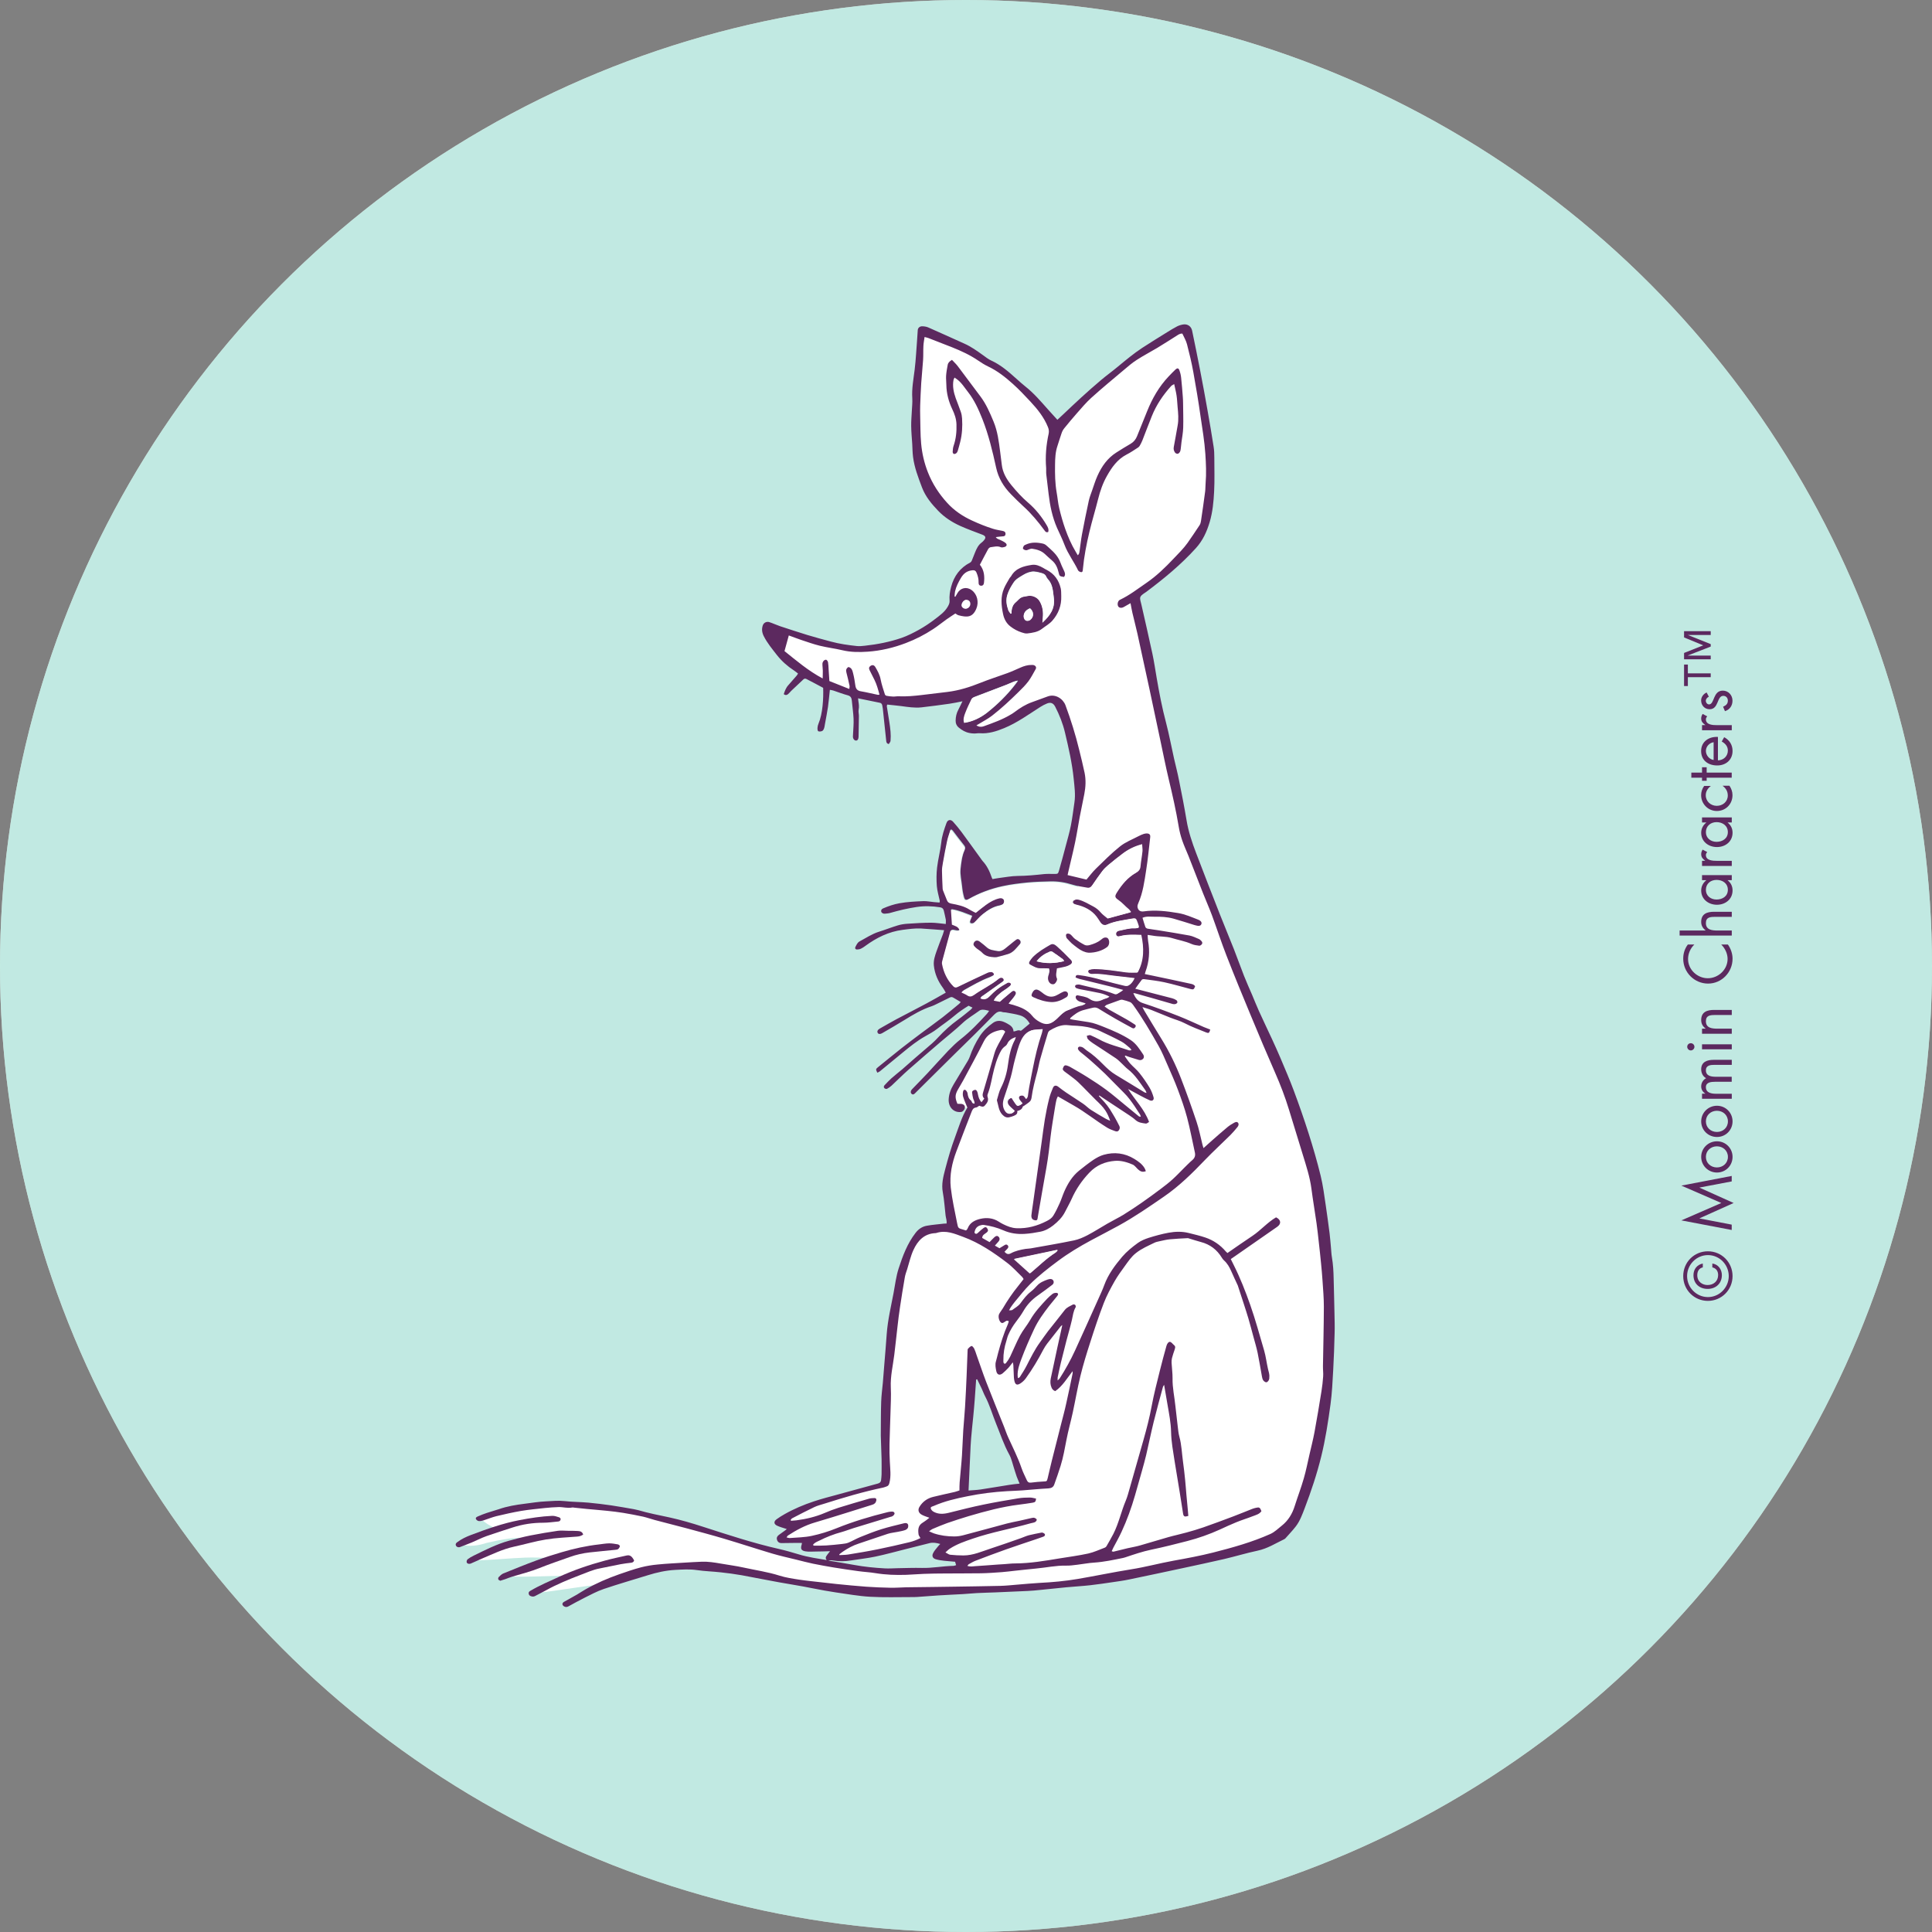 <?xml version="1.0" encoding="UTF-8" standalone="no"?>
<svg xmlns="http://www.w3.org/2000/svg" data-name="Layer 1" id="Layer_1" viewBox="0 0 300 300">
    
  <rect x="0" y="0" width="300" height="300" fill="#808080" stroke="none"/>
    
  <defs>
        
    <style>
      .cls-1 {
        fill: #fff;
      }

      .cls-2 {
        fill: #98dbce;
      }

      .cls-3 {
        fill: #5c295f;
      }

      .cls-4 {
        opacity: .6;
      }
    </style>
      
  </defs>
    
  <circle class="cls-1" cx="150" cy="150" r="150"/>
    
  <g class="cls-4">
        
    <circle class="cls-2" cx="150" cy="150" r="150"/>
      
  </g>
    
  <g>
        
    <path class="cls-3" d="m269.03,198.15c0-2.15-1.7-3.85-3.83-3.85s-3.83,1.69-3.83,3.85,1.71,3.85,3.83,3.85,3.83-1.7,3.83-3.85m-.59,0c0,1.76-1.43,3.26-3.23,3.26s-3.24-1.49-3.24-3.26,1.44-3.26,3.24-3.26,3.23,1.49,3.23,3.26m-4.03-1.95c-.91.18-1.45.9-1.45,1.81,0,1.33.94,2.13,2.21,2.13s2.2-.85,2.2-2.14c0-.88-.56-1.68-1.48-1.8v.6c.57.13.9.55.9,1.19,0,.98-.74,1.55-1.64,1.55-.76,0-1.6-.47-1.6-1.53,0-.65.32-1.1.86-1.21v-.6Z"/>
        
    <polygon class="cls-3" points="267.29 186.8 261.08 189.5 268.9 190.99 268.9 190.16 263.9 189.2 263.9 189.18 269.2 186.8 263.9 184.42 263.9 184.4 268.9 183.45 268.9 182.6 261.08 184.1 267.29 186.8"/>
        
    <g>
            
      <path class="cls-3" d="m269.03,179.64c0-1.34-1.07-2.42-2.42-2.42s-2.45,1.07-2.45,2.42,1.09,2.43,2.45,2.43,2.42-1.08,2.42-2.43m-4.14,0c0-.97.77-1.64,1.71-1.64s1.71.67,1.71,1.64-.77,1.64-1.71,1.64-1.71-.67-1.71-1.64"/>
            
      <path class="cls-3" d="m269.03,174.13c0-1.35-1.07-2.43-2.42-2.43s-2.45,1.07-2.45,2.43,1.09,2.42,2.45,2.42,2.42-1.08,2.42-2.42m-4.14,0c0-.98.77-1.65,1.71-1.65s1.71.67,1.71,1.65-.77,1.64-1.71,1.64-1.71-.67-1.71-1.64"/>
            
      <path class="cls-3" d="m264.29,169.84v.78h4.62v-.78h-2.39c-.7,0-1.63-.1-1.63-1.03,0-.76.82-.83,1.39-.83h2.62v-.78h-2.44c-.7,0-1.57-.1-1.57-1,0-.8.74-.85,1.33-.85h2.69v-.78h-2.81c-.97,0-1.94.29-1.94,1.47,0,.56.26,1.12.77,1.38-.48.25-.77.74-.77,1.28,0,.47.24.86.63,1.1v.02s-.5,0-.5,0Z"/>
            
      <path class="cls-3" d="m264.29,162.16v.78h4.62v-.78h-4.62Zm-2.3.39c0,.3.26.56.56.56s.56-.26.56-.56-.24-.56-.56-.56-.56.24-.56.56"/>
            
      <path class="cls-3" d="m264.29,159.73v.79h4.62v-.79h-2.2c-.83,0-1.82-.07-1.82-1.15,0-.91.66-.97,1.41-.97h2.61v-.79h-2.74c-1.08,0-2.01.3-2.01,1.57,0,.57.24.99.69,1.32v.02s-.56,0-.56,0Z"/>
            
      <path class="cls-3" d="m262.09,146.66c-.49.66-.72,1.38-.72,2.21,0,2.13,1.74,3.86,3.86,3.86s3.8-1.76,3.8-3.86c0-.78-.27-1.57-.73-2.21h-1.03c.59.59.99,1.41.99,2.24,0,1.66-1.44,3-3.07,3s-3.07-1.33-3.07-2.98c0-.86.37-1.67.98-2.26h-1.03Z"/>
            
      <path class="cls-3" d="m260.8,145.27h8.11v-.78h-2.2c-.82,0-1.82-.07-1.82-1.15,0-.92.66-.97,1.41-.97h2.61v-.79h-2.74c-1.08,0-2.01.3-2.01,1.57,0,.57.25.99.69,1.32l-.02.02h-4.02v.78Z"/>
            
      <path class="cls-3" d="m264.89,138.18c0-.98.75-1.55,1.66-1.55s1.75.52,1.75,1.54-.86,1.51-1.76,1.51-1.65-.58-1.65-1.49m-.6-2.3v.78h.66s0,.02,0,.02c-.49.38-.79.95-.79,1.58,0,1.38,1.14,2.22,2.45,2.22s2.42-.86,2.42-2.22c0-.65-.26-1.18-.76-1.58v-.02s.64,0,.64,0v-.78h-4.62Z"/>
            
      <path class="cls-3" d="m264.29,133.67v.79h4.62v-.79h-2.31c-.6,0-1.71-.03-1.71-.9,0-.2.09-.31.2-.47l-.71-.37c-.13.22-.22.43-.22.7,0,.51.27.75.63,1.03h0s-.5.01-.5.01Z"/>
            
      <path class="cls-3" d="m264.89,129.22c0-.97.75-1.56,1.66-1.56s1.75.54,1.75,1.55-.86,1.51-1.76,1.51-1.65-.59-1.65-1.49m-.6-2.3v.78h.66s0,.02,0,.02c-.49.38-.79.95-.79,1.58,0,1.38,1.14,2.22,2.45,2.22s2.42-.86,2.42-2.22c0-.65-.26-1.18-.76-1.58v-.02s.64,0,.64,0v-.78h-4.62Z"/>
            
      <path class="cls-3" d="m264.62,122.04c-.3.41-.47.93-.47,1.43,0,1.35,1.07,2.46,2.44,2.46s2.43-1.06,2.43-2.45c0-.56-.17-1.01-.47-1.47h-1.05v.02c.5.38.79.85.79,1.5,0,.96-.79,1.6-1.71,1.6s-1.71-.68-1.71-1.64c0-.61.31-1.07.77-1.43v-.02h-1.04Z"/>
          
    </g>
        
    <polygon class="cls-3" points="262.63 120.76 264.29 120.76 264.29 121.24 265.01 121.24 265.01 120.76 268.9 120.76 268.9 119.97 265.01 119.97 265.01 119.14 264.29 119.14 264.29 119.97 262.63 119.97 262.63 120.76"/>
        
    <g>
            
      <path class="cls-3" d="m266.76,114.43c-1.37-.08-2.61.7-2.61,2.19s1.14,2.24,2.5,2.24,2.38-.88,2.38-2.25c0-.95-.47-1.69-1.3-2.14l-.38.67c.55.31.95.74.95,1.41,0,.89-.69,1.5-1.54,1.52v-3.62Zm-.67,3.58c-.67-.1-1.2-.73-1.2-1.41s.54-1.25,1.2-1.35v2.75Z"/>
            
      <path class="cls-3" d="m264.29,112.6v.79h4.62v-.79h-2.31c-.6,0-1.71-.03-1.71-.9,0-.2.09-.31.2-.47l-.71-.37c-.13.22-.22.43-.22.7,0,.51.27.75.63,1.01v.02s-.5,0-.5,0Z"/>
            
      <path class="cls-3" d="m265.01,107.53c-.48.2-.86.69-.86,1.23,0,.75.53,1.37,1.32,1.37,1.45,0,1.09-2.08,2.13-2.08.42,0,.7.32.7.74,0,.52-.3.75-.74.95l.29.69c.74-.23,1.17-.85,1.17-1.63,0-.85-.63-1.56-1.51-1.56-.77,0-1.09.54-1.32,1.07-.23.55-.39,1.07-.81,1.07-.29,0-.5-.29-.5-.57s.22-.51.47-.63l-.35-.66Z"/>
          
    </g>
        
    <path class="cls-3" d="m261.5,106.53h.59v-1.38s3.55,0,3.55,0v-.59h-3.55s0-1.37,0-1.37h-.59v3.35Zm0-7.55l2.98,1.23-2.98,1.18v.99h4.14v-.58h-3.55s0-.02,0-.02l3.55-1.38v-.38s-3.55-1.42-3.55-1.42h0s3.55,0,3.55,0v-.59h-4.14v.98Z"/>
      
  </g>
    
  <g>
        
    <path class="cls-1" d="m150.75,88.07l-2.46,1.8-.48,2.46.96,4.8s4.32-2.88,4.32-3.06,1.2-4.93,1.2-4.93l-3.54-1.08Z"/>
        
    <polygon class="cls-1" points="157.24 160.87 155.86 159.19 153.46 160.03 152.08 162.19 148.35 168.86 147.75 171.26 148.71 172.1 152.87 171.84 157.24 160.87"/>
        
    <polygon class="cls-1" points="168.71 133.6 149.48 192.2 164.59 206.11 194.9 176.13 178.09 128.55 168.71 133.6"/>
        
    <path class="cls-1" d="m149.52,231.87c2.47-.07,4.72-.56,9.59-1.13-.76-2.13-2.29-5.49-3.7-8.86-1.99-4.78-3.92-9.52-4.62-10.18-.07,2.12-1.06,16.72-1.27,20.17m14.66-137.96c.29-3.26-1.08-5.53-3.69-5.69-3.7-.06-4.22,3.52-4.6,4.88-.03,1.84.05,3.52,2.27,4.49,2.29,1,5.8-1.26,6.01-3.68m16.47,68.76c-1.14-1.8-3.65-6.18-5.53-8.47,2.27-2.43,2.77-4.43,2.87-6.24-.1-2.19-.82-5.6-1.81-6.93.67-2.95,1.53-6.26,1.72-10.83-3.78.67-7.09,4.36-8.83,7.05-1.4-.38-2.35-.67-4.16-1.53,1.33-4.1,2.66-7.78,2.78-13.84-.48-3.54-1.92-12.67-4.32-13.4-2.1-.42-8.41,6.25-13.03,4.51,2.88-1.56,7.51-4.14,9.55-9.01-4.8,2.46-13.26,4.76-14.84,4.93-5.27.56-18.14-.78-23.91-7.36.48-.96.56-2.32,1.2-3.24,2.04.75,3.9,1.5,6.25,2.01,4.06.88,8.58,1.06,12.25-.84,2.11-1.09,5.35-2.94,7.33-5.08.32.42,1.14.78,1.71.9.99.21,2.24-.99,2.46-2.31.12-.76.31-2.1.27-2.58-.12-1.36-1.07-2.59-1.35-2.82.69-1.29,1.79-2.29,2.73-4.57-3.6-1.73-8.17-3.3-10.15-7.45-1.95-2.91-1.8-15.32-.6-24.03,2.22.12,4.62,1.92,8.17,3.9,3.6,1.68,5.15,2.8,7.87,5.53,1.31,1.32,2.61,3.14,4.93,5.59.45-.48,1.7-1.68,2.97-2.91,1.32-1.27,2.7-2.75,3.22-3.27,3.47-3.13,6.67-6.13,13.51-9.25,1.42,4.12,2.59,9.42,3,13.09.94,9.75,2.45,14.64-1.93,20.3-1.8,2.33-4.56,5.29-8.82,7.75,1.14,4.87,3,14.54,5.23,25.29,1.32,6.31,3.16,16.01,7.69,25.17,1.68,5.83,8.83,20.3,11.71,28.23,2.28,4.27,5.41,18.74,5.65,28.17.06,3.49.42,15.74-1.38,23.25-1.38,5.05-2.23,12.92-5.83,15.68-4.02,3-12.32,4.16-18.38,5.29-3.7.8-11.45,2.21-18.8,2.94-7.58.76-14.72.83-16.22.72-6.49.84-11.98.3-19.04-.9-6.55-1.12-13.67-2.83-20.6-3.06-6.85.66-11.29,2.88-12.01,2.88-4.08.36-9.49,1.43-11.11,1.38,1.86-1.08,3.08-1.71,5.22-2.64-3.24.04-8.33.3-9.73.06,3.24-1.5,6.46-2.36,7.45-2.7-3.26-.39-6.32-.04-7.33,0-2.52.18-5.21.38-5.59.12,2.94-1.38,5.34-2.1,8.65-3.3-1.73-.21-3.72.18-6.13.72-1.26.42-2.82.67-4.02.24,1.86-1.2,5.06-2.17,5.62-2.34-1.1-.53-1.93-1.03-2.38-1.5,1.2-1.26,9.97-2.46,13.09-2.34,2.82.3,6.1.21,13.1,1.86,6.84,1.62,14.92,4.21,17.36,4.98,2.34.79,10.48,2.8,17.9,3.48,5.96.55,11.46-.09,13.1-.24-.08-.7.12-1.75-3.4-2.16,1.47-2.47-.04-2.59-1.62-2.59-1.7,1.21-12.34,3.12-14.97,3.03.77-2.1-.81-1.7-3.88-1.66.3-1.67-3.85-.89-3.98-1.37,1.44-1.61,1.98-2.21-.41-2.57.99-1.36,5.09-2.75,9.01-3.83,3.22-.88,6.16-1.59,7.3-1.95.18-1.05,0-7.03.72-20.9,1.16-9.23,1.95-22.03,9.79-18.61-.28-1.2-.54-2.32-.77-3.34-.56-2.51.05-9.52,3.48-15.38.47-.41,1.13-1.08,2.3-1.12-.07-2.05,1.3-6.43,2.38-8.66,1.14-1.1,1.85-1.76,2.93-1.84-.28.71-1.39,4.02-1.86,6.81-1.24,2.89-1.46,5.08-.15,5.68,1.21.03,4.02-1.94,3.87-4.64,1.04-4.05,1.66-8.08,2.66-8.8.19-.09,1.62-1.16,5.34-.54,2.74.62,6.06,1.27,8.11,3.75.1.97-1.42.54-2.74.39.62,1.55,5.06,5.21,4.98,6.84-.05.78-2.74-1.7-4.05-1.55.37,1.34,3.2,4.02,3.12,5.26-1,1.14-6.31-5.67-7.69-4.41.61,1.93,3.56,3.95,2.94,5.34-1.47.31-6.68-5.03-8.85-5.11-1.39,5.72-3.5,20.33-3.75,21.41-1.93.65-4.41-.23-6.88-1.55-2.3.03-2.77,2.05-2.85,2.14,1.27.85,3.73,2.16,6.05,3.97.12-.9,6.83-2.06,10.54-2.25,1.12-.67,2.29-1.29,3.54-1.84,5.47-3.13,15.56-9.43,15.88-12.71-1.24-4.64-4.29-14.32-5.79-16.24"/>
        
    <path class="cls-3" d="m128.51,242.44c-.38-.46-.38-.6-.01-1.08.1-.13.21-.27.39-.49-.78.02-1.47.05-2.17.05-.55,0-1.12.06-1.66-.03-.67-.12-.78-.41-.57-1.07.02-.05.02-.11.04-.23-.25,0-.49-.01-.72-.01-.82,0-1.64.01-2.47.03-.39,0-.62-.22-.7-.56-.08-.3.07-.55.33-.73.3-.21.59-.42.89-.64.12-.08.23-.18.31-.25-.51-.17-1.03-.3-1.5-.52-.53-.25-.55-.66-.07-1.01.39-.28.79-.54,1.21-.77,1.46-.83,3-1.48,4.58-2,1.22-.41,2.46-.72,3.7-1.06,2.07-.57,4.14-1.14,6.21-1.7.33-.09.49-.25.52-.57.03-.29.06-.57.07-.86,0-.79.02-1.57,0-2.36-.03-1.21-.08-2.41-.12-3.62,0-.08,0-.15,0-.23.02-1.69,0-3.38.06-5.07.03-.99.17-1.98.26-2.97.08-.92.14-1.83.22-2.75.13-1.6.27-3.2.38-4.81.16-2.15.66-4.24,1.06-6.34.24-1.28.39-2.59.79-3.82.63-1.95,1.35-3.88,2.63-5.53.45-.59,1.04-.99,1.76-1.11.88-.16,1.78-.22,2.68-.33.11-.01.23,0,.37-.01.07-.45-.1-.84-.15-1.25-.14-1.2-.21-2.41-.43-3.59-.24-1.27.07-2.45.38-3.63.44-1.68.93-3.37,1.54-5,.57-1.54,1.03-3.13,1.89-4.53-.23-.58-.48-1.12-.65-1.68-.08-.26-.07-.57-.01-.83.07-.31.31-.34.5-.1.09.11.17.26.19.4.06.43.15.82.53,1.1.11.08.13.28.23.39.06.06.18.07.32.11.04-.34-.14-.56-.21-.8-.08-.29-.12-.59-.16-.89-.04-.27.15-.37.37-.44.24-.08.35.11.43.28.06.13.08.29.11.44.08.41.21.8.54,1.19.16-.21.29-.38.44-.57-.34-.32-.28-.66-.17-1.02.59-2,1.18-4.01,1.75-6.02.3-1.03.92-1.89,1.39-2.83.09-.17.18-.33.28-.51-.23-.34-.55-.31-.84-.24-1.07.22-1.95.66-2.48,1.73-1.02,2.04-2.12,4.04-3.2,6.06-.27.51-.59.99-.86,1.49-.42.77-.43,1.23-.04,2.15.17,0,.38,0,.58.01.35.03.58.24.58.52,0,.33-.31.71-.6.74-1.14.13-1.97-.75-1.92-1.95.04-.86.33-1.6.76-2.32.74-1.22,1.47-2.43,2.2-3.65.12-.2.22-.4.3-.62.4-1.15.91-2.23,1.58-3.25.54-.82,1.24-1.46,2.02-2.03.52-.38,1.1-.42,1.7-.17.18.07.35.16.52.25.49.27.96.57.99,1.23.38,0,.71-.31,1.08-.11.05.03.18-.06.25-.12.38-.31.76-.64,1.19-.99-.37-.61-.85-1.08-1.5-1.27-.73-.22-1.49-.32-2.24-.46-.17-.03-.35,0-.51-.06-.51-.19-.89.03-1.24.37-.47.47-.94.95-1.41,1.43-.53.53-1.05,1.06-1.58,1.59-1.09,1.08-2.2,2.15-3.29,3.23-1.49,1.47-2.97,2.94-4.46,4.42-.53.53-1.05,1.06-1.59,1.58-.13.13-.3.26-.51.1-.18-.14-.2-.39-.04-.62.04-.06.1-.11.15-.17.78-.81,1.58-1.62,2.36-2.45,1.07-1.15,2.11-2.32,3.19-3.46.61-.63,1.25-1.26,1.94-1.8,1.5-1.18,2.81-2.55,4.09-3.95.11-.12.19-.27.33-.46-.33-.07-.6-.16-.88-.17-.2-.01-.44.01-.59.12-.9.66-1.86,1.2-2.68,1.98-1.07,1.01-2.24,1.92-3.36,2.88-1.67,1.44-3.35,2.87-5,4.33-.91.8-1.76,1.66-2.64,2.48-.21.19-.45.36-.7.49-.1.05-.31,0-.4-.09-.14-.12-.13-.32.01-.46.35-.36.68-.73,1.05-1.06.54-.48,1.12-.93,1.68-1.4.7-.6,1.38-1.22,2.07-1.82.85-.74,1.72-1.46,2.57-2.21.34-.3.67-.63.98-.97.93-1,1.93-1.91,3.04-2.71.68-.49,1.33-1.04,1.99-1.57.1-.08.17-.2.28-.32-.22-.1-.41-.19-.61-.29-.76.47-1.5.96-2.19,1.55-.86.74-1.81,1.36-2.7,2.05-.58.45-1.21.79-1.85,1.15-1.22.68-2.32,1.56-3.4,2.45-1.21,1-2.42,2-3.64,2.99-.11.09-.26.14-.39.21-.26-.54-.25-.56.11-.86,1.23-.99,2.44-1.99,3.67-2.96.99-.78,2.01-1.54,3.02-2.3,1.1-.83,2.23-1.63,3.32-2.47.88-.68,1.73-1.4,2.58-2.1.09-.07.15-.17.25-.29-.41-.23-.79-.45-1.16-.68-.18-.11-.35-.11-.54-.01-.7.35-1.41.7-2.11,1.04-.22.11-.45.22-.68.3-1.53.5-2.9,1.31-4.25,2.15-1.14.71-2.31,1.37-3.47,2.05-.29.17-.56.15-.67-.04-.15-.24-.01-.5.31-.68.87-.48,1.72-1,2.6-1.46,1.54-.82,3.09-1.6,4.63-2.43,1-.53,1.97-1.1,3.02-1.69-.17-.3-.28-.53-.44-.74-.77-1.04-1.27-2.17-1.41-3.47-.08-.8.17-1.51.42-2.23.3-.87.65-1.72.97-2.58.07-.19.12-.4.2-.68-.56-.04-1.07-.08-1.58-.12-.67-.05-1.34-.1-2-.14-.96-.05-1.91.09-2.86.21-2.17.28-4.05,1.22-5.79,2.49-.21.16-.44.32-.68.43-.18.09-.4.13-.61.13-.24,0-.36-.18-.25-.4.17-.32.3-.67.65-.86.98-.52,1.9-1.15,2.98-1.49.99-.31,1.95-.69,2.94-.99.49-.15,1.01-.23,1.52-.26,1.22-.08,2.45-.16,3.67-.16.74,0,1.48.13,2.27.2,0-.25.04-.48,0-.7-.08-.45-.2-.9-.3-1.35-.07-.31-.23-.49-.57-.54-1.22-.2-2.44-.23-3.66-.05-1.41.21-2.78.54-4.14.93-.25.07-.53.08-.79.11-.27.03-.54-.14-.57-.35-.04-.25.11-.39.32-.48.81-.35,1.64-.63,2.51-.79,1.23-.22,2.47-.28,3.71-.33.55-.02,1.1.1,1.65.15.28.03.57.04.87.07.02-.12.05-.19.04-.26-.16-.77-.4-1.53-.46-2.3-.07-.95-.07-1.92.04-2.87.15-1.31.51-2.6.65-3.91.11-1.05.45-2.01.8-2.99.19-.55.67-.64,1.05-.2.46.52.9,1.04,1.31,1.6,1,1.35,1.98,2.73,2.97,4.09.09.12.17.26.27.37.7.74,1.12,1.64,1.44,2.59.02.07.06.14.11.24.32-.05.63-.12.95-.16.99-.12,1.98-.32,2.96-.33,1.38-.01,2.74-.14,4.11-.29.51-.05,1.04-.02,1.55-.02.58,0,.61,0,.77-.55.36-1.25.7-2.51,1.03-3.77.28-1.07.6-2.14.81-3.23.23-1.18.37-2.38.55-3.58.18-1.22,0-2.44-.12-3.66-.24-2.42-.79-4.8-1.35-7.16-.33-1.4-.86-2.74-1.52-4.02-.29-.56-.7-.73-1.27-.5-.35.14-.69.32-1.01.52-1.84,1.17-3.61,2.47-5.65,3.31-1.21.5-2.45.89-3.8.79-.28-.02-.57.05-.86.04-.25,0-.5-.03-.74-.08-.62-.12-1.14-.43-1.62-.82-.35-.28-.52-.66-.51-1.11.01-.58.13-1.14.41-1.66.22-.42.42-.85.65-1.33-.72.14-1.37.29-2.02.38-1.44.2-2.88.4-4.33.56-1.07.12-2.14-.06-3.2-.2-.7-.09-1.4-.15-2.14-.23-.02.12-.07.22-.05.3.12.78.25,1.55.37,2.32.08.53.16,1.06.2,1.59.04.47.04.95,0,1.42-.01.17-.18.34-.27.5-.33-.08-.38-.27-.4-.5-.17-1.68-.35-3.35-.53-5.02-.02-.17-.05-.34-.09-.51-.05-.2-.15-.34-.38-.38-1.1-.22-2.21-.45-3.37-.69.02.2.04.32.05.45.07.43.13.86.04,1.31-.06.31.04.65.04.97-.01,1.06-.03,2.12-.05,3.17,0,.02,0,.04,0,.06-.02.39-.15.59-.39.6-.25.01-.48-.26-.49-.6,0-.14.01-.27.02-.4.03-.8.12-1.61.08-2.41-.04-.93-.19-1.86-.27-2.8-.04-.42-.17-.69-.63-.82-.76-.2-1.49-.49-2.24-.74-.16-.05-.33-.07-.54-.11-.1.9-.17,1.78-.29,2.64-.13.89-.31,1.77-.47,2.66-.04.24-.07.5-.16.73-.05.14-.16.32-.29.37-.18.07-.44.11-.59.03-.11-.06-.13-.34-.12-.52.01-.23.07-.46.16-.67.65-1.54.78-3.87.72-5.55-.43-.23-.88-.47-1.33-.71-.41-.22-.82-.42-1.23-.64-.2-.11-.35-.11-.52.05-.62.59-1.25,1.18-1.88,1.77-.16.16-.3.35-.48.5-.18.15-.4.23-.68.01.16-.48.33-.97.7-1.38.45-.5.88-1.01,1.32-1.51.07-.08.12-.19.2-.31-.23-.17-.43-.35-.65-.49-1-.65-1.88-1.43-2.63-2.38-.73-.94-1.49-1.85-2.03-2.91-.28-.55-.37-1.11-.16-1.71.17-.46.64-.62,1.02-.49.56.18,1.1.44,1.66.63,1.42.47,2.83.93,4.26,1.37,1.21.37,2.43.69,3.65,1.02,1.32.36,2.66.54,4.01.69.41.04.84,0,1.26-.05,1.93-.21,3.83-.58,5.67-1.21.95-.33,1.87-.8,2.75-1.29.85-.48,1.67-1.02,2.44-1.62.76-.58,1.55-1.13,2.03-2,.16-.28.27-.54.25-.86-.06-.74.05-1.44.24-2.16.45-1.69,1.39-2.96,2.95-3.77.1-.05.2-.17.25-.28.18-.42.33-.85.51-1.28.24-.59.5-1.17,1.04-1.56.12-.09.23-.2.33-.32.38-.42.29-.69-.23-.89-1.14-.44-2.3-.85-3.41-1.35-1.29-.58-2.48-1.35-3.45-2.36-1.02-1.06-1.97-2.2-2.51-3.62-.58-1.54-1.18-3.08-1.39-4.73-.09-.68-.09-1.38-.13-2.06-.06-.92-.15-1.83-.16-2.75-.01-.78.06-1.57.1-2.35.03-.65.11-1.31.07-1.96-.1-1.51.19-2.98.37-4.46.1-.8.16-1.6.22-2.4.1-1.24.17-2.48.26-3.73.02-.32.29-.59.66-.59.32,0,.66.05.95.17,1.88.82,3.74,1.68,5.62,2.52,1.04.46,1.96,1.12,2.88,1.78.42.3.83.64,1.3.85,1.49.68,2.7,1.74,3.9,2.82.46.41.91.82,1.39,1.2,1.32,1.04,2.4,2.31,3.51,3.56.47.53.95,1.05,1.47,1.62.31-.29.59-.55.86-.8.94-.88,1.86-1.77,2.81-2.63,1.02-.93,2.05-1.85,3.11-2.74.83-.7,1.72-1.34,2.56-2.04,1.26-1.04,2.51-2.09,3.87-2.98,1.27-.83,2.56-1.62,3.85-2.42.5-.31,1.01-.63,1.54-.9.3-.15.64-.25.98-.3.67-.08,1.2.31,1.34.96.42,2.04.85,4.09,1.24,6.14.41,2.11.8,4.22,1.17,6.33.33,1.85.64,3.7.93,5.55.09.56.11,1.14.11,1.72,0,1.75.06,3.49-.03,5.23-.08,1.6-.23,3.21-.69,4.76-.45,1.5-1.06,2.86-2.15,4.06-2.31,2.55-4.93,4.71-7.67,6.76-.34.25-.79.47-.94.81-.13.31.07.77.15,1.16.57,2.54,1.17,5.08,1.71,7.63.27,1.25.45,2.53.67,3.79.4,2.34.85,4.67,1.46,6.97.48,1.83.82,3.7,1.24,5.56.26,1.14.56,2.27.78,3.42.41,2.03.81,4.06,1.15,6.1.29,1.79.87,3.5,1.51,5.18,1.2,3.16,2.43,6.3,3.66,9.44.71,1.82,1.48,3.62,2.19,5.44.54,1.37,1.03,2.77,1.57,4.14.39,1,.84,1.98,1.26,2.96.35.83.68,1.67,1.05,2.49.67,1.47,1.36,2.92,2.04,4.38.44.96.88,1.92,1.29,2.89.71,1.7,1.45,3.38,2.09,5.11.82,2.19,1.59,4.4,2.3,6.63.69,2.17,1.33,4.37,1.87,6.58.37,1.5.56,3.05.79,4.58.22,1.46.41,2.92.6,4.38.09.72.14,1.45.21,2.17.05.51.06,1.03.15,1.54.19,1.1.25,2.21.27,3.32.04,1.82.1,3.64.13,5.46.02,1,.05,2,.02,2.99-.05,1.92-.11,3.84-.22,5.75-.1,1.78-.18,3.56-.42,5.32-.37,2.71-.78,5.42-1.44,8.09-.67,2.74-1.57,5.41-2.57,8.04-.38.99-.74,1.99-1.39,2.83-.5.65-1.08,1.24-1.62,1.86-.04.04-.09.07-.14.1-1.36.65-2.63,1.47-4.15,1.79-1.74.37-3.45.89-5.19,1.3-2.17.5-4.34.96-6.52,1.43-2.75.59-5.51,1.18-8.27,1.75-.8.17-1.62.28-2.44.4-1.19.17-2.39.36-3.58.49-1.24.14-2.48.2-3.72.32-1.35.13-2.7.28-4.05.41-.65.07-1.29.13-1.95.16-1.66.08-3.33.15-4.99.22-.98.04-1.95.06-2.93.11-.73.04-1.45.12-2.18.16-1.24.07-2.49.12-3.73.2-1.11.07-2.21.16-3.32.24-.29.02-.58.02-.86.02-2.15,0-4.3.07-6.45-.05-1.79-.1-3.57-.43-5.35-.68-2.28-.33-4.51-.86-6.78-1.22-2.61-.42-5.2-.97-7.8-1.44-1.07-.19-2.16-.33-3.24-.45-1.24-.14-2.49-.17-3.72-.35-1.14-.17-2.26-.09-3.38-.03-1.44.08-2.84.39-4.22.82-2.29.71-4.59,1.37-6.86,2.14-1.07.36-2.07.91-3.08,1.41-.82.41-1.62.86-2.43,1.3-.22.12-.43.12-.65,0-.34-.2-.36-.51-.02-.71.66-.38,1.34-.74,2-1.12.46-.27.91-.58,1.38-.84,1.66-.94,3.39-1.69,5.19-2.32,1.12-.39,2.25-.78,3.39-1.08.85-.22,1.73-.36,2.6-.44,1.39-.14,2.79-.2,4.18-.29.88-.06,1.76-.1,2.64-.14,1-.04,1.99.12,2.97.29,1.19.21,2.39.36,3.56.62,1.85.41,3.73.67,5.55,1.25.98.31,2.01.46,3.04.62,1.19.18,2.39.29,3.59.43.74.09,1.48.17,2.22.25,1.54.15,3.09.31,4.63.42,1.24.09,2.49.13,3.73.16.82.02,1.65-.05,2.47-.07,1.38-.02,2.76-.03,4.14-.05,1.19-.01,2.38-.03,3.57-.05,2.3-.04,4.6-.06,6.9-.12.88-.02,1.76-.12,2.63-.19,1.15-.09,2.29-.21,3.43-.27,2.01-.1,4.01-.28,6-.62,2.76-.47,5.5-1.05,8.26-1.49,2.22-.35,4.38-.94,6.58-1.34,2.06-.37,4.11-.75,6.13-1.26,3.03-.77,6.05-1.61,8.91-2.89.65-.29,1.19-.83,1.76-1.28,1.01-.8,1.64-1.85,2.02-3.07.45-1.43.99-2.82,1.4-4.26.36-1.23.6-2.49.89-3.74.27-1.16.56-2.31.78-3.48.39-2.11.74-4.22,1.08-6.34.12-.75.21-1.52.26-2.28.04-.53-.04-1.07-.03-1.61.05-3.08.13-6.15.14-9.23,0-1.36-.12-2.71-.21-4.07-.06-.9-.14-1.79-.23-2.69-.1-1.07-.22-2.13-.34-3.2-.11-1.01-.22-2.02-.36-3.02-.25-1.78-.56-3.56-.79-5.34-.24-1.82-.81-3.55-1.34-5.28-.72-2.35-1.44-4.69-2.16-7.04-.59-1.93-1.31-3.8-2.12-5.65-1.28-2.91-2.52-5.85-3.74-8.79-1.3-3.13-2.6-6.27-3.83-9.44-.81-2.07-1.49-4.19-2.26-6.27-.43-1.15-.93-2.27-1.38-3.41-.76-1.93-1.5-3.86-2.26-5.79-.32-.8-.69-1.58-.97-2.4-.24-.7-.43-1.43-.55-2.17-.41-2.46-.96-4.89-1.54-7.31-.48-2.01-.88-4.05-1.31-6.07-.56-2.64-1.12-5.28-1.68-7.92-.62-2.88-1.25-5.77-1.88-8.65-.24-1.08-.53-2.16-.78-3.24-.11-.46-.18-.93-.29-1.49-.39.22-.72.4-1.04.59-.36.21-.76.15-.89-.13-.16-.33-.03-.84.29-.99,1.49-.7,2.77-1.71,4.12-2.63,1.57-1.08,2.93-2.4,4.23-3.78.74-.78,1.51-1.53,2.14-2.41.64-.91,1.26-1.83,1.87-2.76.12-.18.19-.42.22-.65.23-1.53.45-3.07.65-4.6.05-.42.03-.84.07-1.27.13-1.51.06-3.02-.04-4.53-.13-1.99-.47-3.95-.76-5.93-.32-2.27-.7-4.54-1.11-6.8-.26-1.45-.61-2.89-.98-4.32-.15-.58-.48-1.11-.72-1.65-.4-.03-.64.18-.9.34-1.01.63-2,1.28-3.02,1.89-1.05.63-2.14,1.19-3.17,1.86-.71.45-1.35,1.01-1.99,1.55-1.7,1.43-3.42,2.85-5.07,4.34-.81.73-1.51,1.58-2.23,2.39-.67.76-1.32,1.54-1.96,2.33-.18.22-.32.48-.41.75-.23.65-.42,1.31-.64,1.97-.33.96-.37,1.96-.38,2.95-.02,1.44,0,2.88.25,4.3.15.83.21,1.68.41,2.49.26,1.08.56,2.15.93,3.19.43,1.21.94,2.39,1.6,3.49.11.18.21.36.34.58.23-.19.25-.45.28-.67.13-.85.21-1.71.37-2.56.33-1.75.68-3.49,1.06-5.23.12-.54.32-1.06.51-1.59.27-.76.5-1.54.83-2.27.66-1.48,1.56-2.77,2.96-3.65.73-.46,1.46-.92,2.21-1.35.47-.28.78-.67.98-1.16.53-1.29,1.05-2.6,1.57-3.89.8-1.99,1.85-3.83,3.34-5.4.36-.37.71-.75,1.09-1.1.26-.23.45-.19.57.13.14.37.24.77.28,1.17.11.99.18,1.98.26,2.97.02.3.04.61.04.92.01,1.29.06,2.57.02,3.86-.02.76-.17,1.52-.27,2.28-.04.3-.06.61-.1.91-.03.19-.04.39-.13.56-.07.13-.22.29-.35.31-.14.02-.36-.08-.43-.2-.17-.25-.25-.53-.18-.87.22-1.09.38-2.19.59-3.28.19-.98.09-1.95,0-2.92-.06-.59-.07-1.19-.16-1.77-.08-.56-.23-1.12-.37-1.78-.21.13-.37.19-.47.3-1.26,1.39-2.3,2.93-3,4.67-.51,1.26-.98,2.53-1.48,3.8-.11.28-.26.56-.41.82-.06.11-.17.21-.28.28-.58.37-1.15.77-1.77,1.08-1.41.74-2.27,1.96-3.02,3.29-.65,1.14-1.07,2.36-1.39,3.64-.42,1.69-.94,3.36-1.34,5.05-.46,1.92-.84,3.86-1.02,5.83-.02.2-.02.45-.25.44-.17,0-.43-.14-.5-.29-.64-1.35-1.57-2.54-2.1-3.95-.34-.9-.77-1.76-1.16-2.63-.74-1.69-1.1-3.47-1.31-5.28-.12-1.01-.25-2.01-.36-3.02-.04-.32,0-.65-.02-.98-.15-1.81,0-3.59.39-5.36.07-.34.03-.67-.11-1.01-.61-1.52-1.62-2.78-2.72-3.96-.88-.94-1.76-1.88-2.72-2.74-1.17-1.05-2.4-2.03-3.84-2.71-.55-.26-1.07-.59-1.58-.94-1.24-.85-2.6-1.47-3.99-2.03-1.23-.49-2.46-.97-3.69-1.44-.17-.07-.36-.1-.62-.17-.07.5-.16.94-.18,1.39-.04.73,0,1.46-.05,2.19-.08,1.2-.21,2.4-.29,3.61-.07,1.15-.12,2.3-.16,3.45-.02.54-.01,1.07,0,1.61.04,1.44.02,2.88.15,4.31.14,1.52.48,3.01,1.05,4.45.7,1.78,1.72,3.35,2.99,4.74,1.07,1.18,2.39,2.08,3.86,2.75,1.06.49,2.14.93,3.26,1.28.47.15.97.22,1.45.32.08.02.15.03.22.06.24.09.3.27.26.51-.04.2-.17.27-.37.28-.35.02-.7.07-1.13.12.19.3.43.32.62.41.3.15.63.28.89.5.29.24.21.52-.17.63-.18.05-.4.1-.56.03-.54-.24-1.06-.06-1.59,0-.14.02-.3.17-.38.3-.44.8-.86,1.62-1.28,2.42.69.87.75,1.85.63,2.85-.04.3-.22.43-.46.41-.29-.03-.38-.22-.37-.49.02-.55-.12-1.06-.33-1.56-.12-.28-.29-.38-.62-.35-.82.08-1.36.46-1.78,1.17-.4.67-.75,1.34-.92,2.09-.06.27-.06.55-.08.82.04.01.08.02.12.03.1-.17.2-.34.3-.52.47-.86,1.44-1.09,2.23-.51.87.63,1.16,1.86.73,2.88-.57,1.35-1.38,1.4-2.79,1.02-.14-.04-.27-.15-.47-.27-.45.3-.93.6-1.39.93-.69.49-1.34,1.03-2.05,1.49-1.33.88-2.75,1.6-4.24,2.17-1.91.73-3.88,1.2-5.92,1.34-1.31.09-2.63.09-3.93-.22-1.17-.28-2.38-.42-3.55-.71-.97-.24-1.91-.58-2.85-.89-.63-.21-1.26-.46-1.93-.7-.23.83-.44,1.6-.67,2.43,1.86,1.49,3.69,3.06,5.93,4.25,0-.45.03-.82.02-1.2,0-.36-.07-.73-.06-1.09,0-.16.09-.34.2-.46.09-.1.3-.2.4-.15.12.06.24.24.27.38.06.36.07.72.09,1.08.04.59.08,1.18.12,1.84.98.39,1.99.79,3.09,1.23.02-.23.07-.37.04-.5-.15-.69-.31-1.38-.49-2.07-.1-.37-.02-.63.32-.84.56.13.63.63.74,1.05.15.59.24,1.2.33,1.81.07.51.29.82.85.91.89.15,1.76.37,2.64.55.07.01.15-.01.26-.03-.22-.8-.42-1.57-.78-2.29-.25-.5-.5-.99-.75-1.49-.15-.31-.11-.52.15-.69.28-.18.54-.13.73.18.36.61.7,1.22.83,1.94.15.79.42,1.55.66,2.32.03.09.15.19.24.21.34.06.68.11,1.02.12.3.01.61-.06.91-.04,1.19.05,2.38-.06,3.56-.2,1.33-.15,2.66-.32,3.99-.48,1.78-.22,3.47-.75,5.13-1.42,1.37-.55,2.78-.99,4.17-1.5.68-.25,1.34-.56,2.01-.85.56-.25,1.15-.43,1.77-.42.13,0,.27,0,.39.06.27.12.36.36.21.61-.36.63-.69,1.29-1.12,1.87-.45.59-.98,1.13-1.52,1.65-1.31,1.29-2.65,2.55-4.11,3.68-.66.51-1.43.9-2.14,1.34-.08.05-.16.09-.3.17.39.26.77.27,1.12.15,1.46-.53,2.93-1.04,4.27-1.86.18-.11.36-.22.53-.35.85-.64,1.73-1.2,2.74-1.55.8-.28,1.59-.57,2.38-.87,1.23-.47,2.42.37,2.79,1.36.84,2.27,1.56,4.57,2.13,6.92.29,1.19.59,2.38.84,3.58.22,1.08.17,2.17-.04,3.26-.23,1.18-.48,2.36-.71,3.54-.25,1.34-.45,2.68-.73,4.01-.32,1.54-.71,3.06-1.06,4.59-.03.13-.06.26-.1.47.98.23,1.94.46,2.93.7.48-.57.93-1.17,1.46-1.69,1.22-1.19,2.43-2.41,3.76-3.47.84-.67,1.89-1.07,2.86-1.58.27-.14.55-.27.84-.36.19-.06.42-.08.61-.05.29.05.41.26.37.55-.2,1.71-.36,3.43-.63,5.13-.27,1.74-.5,3.5-1.22,5.13-.08.17-.14.37-.13.55.05.53.42.81.95.73,1.81-.26,3.59-.04,5.37.26,1.09.18,2.09.63,3.1,1.02.07.03.14.06.21.1.21.13.38.31.3.56-.08.26-.3.34-.56.3-.19-.03-.37-.08-.55-.13-1.08-.33-2.15-.69-3.24-.99-.95-.26-1.93-.31-2.91-.29-.61.01-1.23-.12-1.89.16.14.47.28.96.45,1.44.04.11.21.23.34.25.53.1,1.06.15,1.59.24,1.64.27,3.29.52,4.93.83.5.1.97.34,1.45.54.14.06.25.17.36.28.15.15.23.34.1.52-.09.12-.28.26-.41.24-.41-.05-.85-.11-1.22-.28-.97-.43-2.02-.6-3.02-.91-.99-.3-2.02-.19-3.01-.38-.22-.04-.45-.06-.76-.11.02.32.02.64.07.94.29,1.62.17,3.2-.4,4.75-.04.1-.06.22-.11.39.37.08.72.15,1.07.22,2,.42,4.01.84,6.01,1.28.27.06.57.11.73.41-.18.48-.26.53-.69.42-1.35-.35-2.7-.75-4.06-1.05-1.04-.23-2.11-.34-3.17-.49-.12-.02-.3.02-.36.1-.34.43-.65.89-1.01,1.39,1.94.5,3.83.98,5.72,1.48.24.06.47.17.67.3.09.06.17.24.15.34-.03.1-.17.22-.28.25-.14.04-.31.04-.45,0-1.07-.3-2.13-.61-3.2-.92-.9-.26-1.81-.51-2.71-.76-.05-.01-.11,0-.21,0,.32.7.65,1.27,1.48,1.54,1.88.61,3.73,1.3,5.57,2.02,1.32.52,2.6,1.13,3.9,1.7.33.14.67.26,1,.39-.14.54-.24.61-.65.44-1.12-.46-2.25-.86-3.33-1.43-.7-.37-1.5-.57-2.25-.87-.98-.39-1.95-.8-2.93-1.19-.41-.16-.83-.27-1.37-.44.15.28.22.46.33.62.85,1.41,1.7,2.83,2.57,4.23,1.24,2,2.27,4.1,3.11,6.28.85,2.2,1.64,4.42,2.39,6.66.39,1.16.62,2.37.92,3.56.04.16.09.31.16.55.49-.44.91-.82,1.34-1.2.78-.68,1.55-1.37,2.35-2.03.32-.27.68-.5,1.05-.7.19-.1.45-.23.63,0,.16.21.06.46-.08.64-.35.43-.71.86-1.1,1.25-1.31,1.3-2.67,2.54-3.95,3.87-1.98,2.07-4.02,4.08-6.38,5.7-2.29,1.58-4.58,3.16-7.02,4.5-1.43.78-2.88,1.53-4.32,2.3-1.78.96-3.5,1.99-5.12,3.2-1.51,1.12-2.99,2.28-4.33,3.6-.86.85-1.59,1.82-2.37,2.74-.23.28-.44.58-.65.88-.07.1-.12.22-.24.44.23-.02.41.01.5-.06.44-.33.94-.59,1.28-1.05.48-.65.95-1.29,1.6-1.79.35-.27.66-.59.96-.92.45-.51,1.06-.75,1.67-.97.17-.06.39-.1.56-.06.4.1.5.61.15.88-.76.59-1.54,1.15-2.32,1.71-.89.63-1.61,1.4-2.16,2.35-.34.58-.73,1.13-1.14,1.66-.49.64-.91,1.33-1.23,2.08-.13.29-.19.62-.29.93-.31.96-.47,1.93-.46,2.94,0,.12-.01.23,0,.34.04.24.24.34.4.15.25-.3.47-.64.65-1,.52-1.09.97-2.22,1.54-3.28.45-.84,1.09-1.58,1.57-2.41.71-1.25,1.68-2.28,2.65-3.32.25-.26.53-.5.82-.73.1-.08.24-.13.36-.15.14-.02.33-.04.42.04.18.15.02.34-.07.46-.4.51-.83,1-1.23,1.51-.88,1.14-1.73,2.3-2.34,3.61-.71,1.53-1.39,3.07-1.98,4.65-.3.81-.61,1.66-.58,2.56,0,.11.02.22.04.4.13-.07.26-.09.3-.17.37-.58.75-1.16,1.06-1.77.64-1.24,1.25-2.5,2.08-3.63.42-.57.81-1.16,1.24-1.72.86-1.1,1.75-2.18,2.6-3.29.34-.44.83-.6,1.27-.85.09-.05.28-.01.35.06.07.07.12.27.07.36-.36.61-.43,1.3-.58,1.97-.25,1.08-.57,2.15-.85,3.22-.3,1.15-.59,2.3-.87,3.45-.18.74-.33,1.49-.49,2.24-.02.12,0,.25-.01.49.17-.16.27-.23.33-.33.89-1.39,1.69-2.83,2.38-4.33,1.19-2.6,2.36-5.2,3.53-7.81.34-.77.71-1.53,1-2.33.61-1.67,1.65-3.06,2.78-4.4.72-.84,1.57-1.52,2.45-2.16.49-.35,1.08-.59,1.65-.78,1.02-.32,2.06-.61,3.11-.8,1.03-.19,2.09-.22,3.13.04.87.22,1.75.42,2.6.71,1.23.42,2.29,1.14,3.15,2.15.06.07.14.13.26.25,1.29-.89,2.57-1.79,3.88-2.66,1.3-.87,2.33-2.1,3.67-2.88.78.37.84,1.01.18,1.47-2.16,1.5-4.31,3-6.47,4.5-.23.16-.47.33-.74.51.17.34.32.64.47.95,1,1.99,1.81,4.06,2.55,6.16.82,2.33,1.46,4.72,2.16,7.09.27.93.38,1.92.6,2.87.1.43.26.84.2,1.3,0,.06,0,.12,0,.17-.03.29-.26.58-.46.59-.2.01-.5-.23-.58-.49-.05-.15-.08-.3-.11-.45-.22-1.21-.41-2.42-.66-3.62-.18-.86-.44-1.71-.67-2.56-.25-.93-.49-1.85-.76-2.77-.21-.73-.46-1.46-.69-2.19-.3-.93-.6-1.86-.91-2.79-.02-.07-.04-.15-.08-.22-.33-.72-.67-1.42-.98-2.14-.28-.64-.61-1.23-1.14-1.7-.13-.11-.23-.26-.32-.4-.76-1.26-1.84-2.08-3.26-2.45-.61-.16-1.21-.36-1.81-.54-.07-.02-.15-.06-.22-.06-.93.05-1.87.09-2.8.18-.55.05-1.1.2-1.64.31-.26.06-.53.11-.76.23-.98.48-1.98.9-2.85,1.59-.73.57-1.22,1.32-1.75,2.05-.55.76-1.11,1.52-1.57,2.33-.62,1.1-1.23,2.22-1.68,3.39-.77,2-1.45,4.04-2.1,6.08-.56,1.73-1.1,3.48-1.53,5.24-.46,1.88-.78,3.79-1.19,5.68-.3,1.4-.7,2.79-.97,4.2-.27,1.37-.5,2.75-.92,4.09-.3.97-.64,1.93-.98,2.88-.15.43-.46.58-.93.61-1.36.07-2.71.21-4.06.31-.78.06-1.57.07-2.35.12-2.05.12-4.08.37-6.09.78-1.81.36-3.6.77-5.3,1.52-.19.08-.49.12-.45.36.03.19.22.4.4.51.78.45,1.59.39,2.44.18,1.78-.45,3.57-.9,5.37-1.27,1.78-.37,3.58-.67,5.37-.97.6-.1,1.22-.12,1.83-.12.31,0,.63.1.94.16-.04.47-.12.57-.53.64-.7.11-1.4.22-2.1.3-2.68.33-5.26,1.03-7.84,1.79-1.12.33-2.23.7-3.34,1.08-.76.27-1.5.59-2.24.9-.17.07-.32.2-.56.37.3.13.51.24.74.32,1.03.34,2.09.48,3.17.48.47,0,.96-.07,1.41-.19,2.26-.59,4.51-1.22,6.77-1.82.65-.17,1.31-.29,1.97-.43.61-.14,1.23-.29,1.84-.42.15-.03.32-.07.45-.03.15.05.35.17.37.28.02.12-.14.31-.27.38-.2.1-.44.12-.66.18-2.98.85-6.06,1.38-9,2.39-1.23.42-2.47.84-3.57,1.56-.22.14-.4.33-.68.58.31.15.51.33.73.36.68.07,1.37.11,2.06.11,1.53,0,2.9-.64,4.32-1.1,1.55-.5,3.08-1.05,4.62-1.59.42-.15.82-.34,1.24-.45.63-.16,1.27-.27,1.9-.4.08-.01.17-.02.23,0,.13.06.3.13.34.25.08.19-.08.32-.25.38-.36.13-.72.25-1.09.38-1.56.53-3.13,1.04-4.68,1.59-1.59.56-3.16,1.16-4.74,1.76-.37.14-.72.36-1.07.55-.07.04-.11.13-.2.25.47.16.88.07,1.28.04,1.17-.07,2.33-.17,3.49-.25.32-.02.65-.04.97-.06.56-.04,1.11-.11,1.66-.11,2.33-.01,4.61-.4,6.9-.78,1.49-.24,3-.44,4.47-.76.89-.2,1.73-.6,2.59-.92.1-.04.2-.13.25-.23.36-.63.73-1.26,1.06-1.9.84-1.65,1.21-3.47,1.93-5.17.25-.6.41-1.24.59-1.86.73-2.52,1.44-5.05,2.16-7.58.49-1.73.94-3.47,1.27-5.25.34-1.84.82-3.67,1.27-5.49.31-1.28.67-2.56,1.02-3.83.04-.16.12-.33.22-.46.21-.24.38-.23.63,0,.05.05.1.12.16.17.39.33.41.41.26.87-.15.44-.3.87-.41,1.31-.06.24-.07.49-.06.74.04.8.16,1.61.15,2.41-.03,1.45.3,2.86.44,4.28.11,1.05.23,2.09.36,3.14.07.55.11,1.11.26,1.64.35,1.27.38,2.57.56,3.86.14.97.24,1.94.34,2.91.08.74.12,1.49.19,2.23.07.82.15,1.64.23,2.46.03.28.05.56.07.83-.58.18-.74.11-.82-.38-.18-1.08-.33-2.16-.51-3.24-.26-1.62-.54-3.25-.8-4.87-.23-1.51-.52-3.02-.55-4.56-.03-1.42-.31-2.82-.55-4.21-.17-1-.34-2-.53-3.09-.09.15-.16.22-.18.31-.49,1.81-.99,3.62-1.44,5.44-.42,1.71-.77,3.44-1.17,5.16-.19.82-.43,1.63-.65,2.44-.36,1.27-.72,2.54-1.08,3.81-.56,1.94-1.24,3.83-2.09,5.66-.38.83-.84,1.64-1.27,2.45-.08.17-.16.34-.26.56.12.03.21.09.29.07.72-.17,1.44-.36,2.17-.53.65-.15,1.32-.25,1.96-.44,1.47-.41,2.93-.88,4.4-1.29.92-.26,1.86-.45,2.78-.71.88-.24,1.76-.5,2.63-.8,1.55-.54,3.1-1.12,4.64-1.7.99-.37,1.95-.78,2.93-1.16.2-.08.4-.13.61-.18.51-.12.62-.05.84.52-.3.46-.83.59-1.3.77-.86.34-1.74.6-2.59.95-.87.35-1.72.75-2.57,1.14-1.63.74-3.31,1.33-5.04,1.78-1.86.48-3.71.95-5.59,1.34-1.39.29-2.73.75-4.07,1.2-.11.04-.22.07-.33.09-1.48.3-2.96.62-4.47.72-.88.05-1.74.23-2.62.33-.59.07-1.18.16-1.77.14-1.56-.03-3.08.31-4.63.45-1.08.1-2.17.23-3.25.34-.68.07-1.37.17-2.06.22-1.09.08-2.18.16-3.27.18-1.86.03-3.72.01-5.58.03-1.09,0-2.19.02-3.28.06-.92.03-1.83.12-2.75.15-1.59.05-3.17,0-4.75-.26-.9-.15-1.83-.19-2.74-.32-1.25-.17-2.5-.36-3.75-.56-1.08-.18-2.15-.37-3.22-.59-.86-.18-1.72-.41-2.57-.62-1.27-.31-2.54-.59-3.79-.96-2.48-.74-4.94-1.55-7.42-2.29-1.95-.58-3.91-1.1-5.87-1.63-1.65-.44-3.3-.85-4.95-1.29-.59-.16-1.17-.37-1.77-.51-1.03-.22-2.06-.42-3.1-.59-.83-.14-1.67-.23-2.51-.32-1.05-.11-2.1-.19-3.15-.29-.65-.06-1.29-.13-1.94-.2-.11-.01-.23-.05-.34-.02-.71.14-1.41-.09-2.11-.07-.69.02-1.38.07-2.06.14-1.26.14-2.52.25-3.76.46-1.28.22-2.56.51-3.82.81-.69.17-1.35.45-2.02.66-.23.07-.49.13-.73.1-.16-.02-.37-.17-.43-.31-.1-.22.13-.34.3-.41.46-.2.92-.39,1.39-.54.61-.21,1.25-.37,1.86-.58,1.31-.46,2.67-.68,4.04-.85,1.1-.14,2.2-.32,3.31-.37.95-.05,1.9-.15,2.87-.04,1.22.14,2.45.13,3.67.24,1.2.11,2.4.26,3.59.43,1.17.17,2.34.39,3.51.59.23.04.45.09.67.15,1.58.47,3.2.77,4.81,1.12,1.79.39,3.56.91,5.31,1.48,3.87,1.25,7.73,2.52,11.7,3.42,1.03.23,2.04.53,3.05.83,1.51.47,3.07.67,4.62.94.07.02.14.06.22.07,1.28.22,2.57.41,3.84.65,1.57.29,3.15.44,4.73.53.67.04,1.34-.02,2.01-.03,1.25-.02,2.49-.07,3.74-.04,1.64.04,3.24-.29,4.87-.32.15,0,.29-.07.45-.11-.06-.19-.11-.34-.16-.53-.57-.05-1.12-.09-1.67-.15-.44-.05-.87-.11-1.3-.23-.48-.13-.67-.48-.46-.92.18-.39.49-.72.76-1.06.09-.12.21-.23.37-.4-.61-.18-1.14-.26-1.67-.13-1.26.31-2.52.64-3.78.95-1.54.39-3.07.81-4.63,1.14-1.23.26-2.49.39-3.74.59-.98.17-1.94.17-2.91,0-.22-.04-.46,0-.68,0m43.8-68.25c-.22-.63-.44-1.13-.74-1.59-.41-.63-.96-1.14-1.5-1.66-.92-.9-1.79-1.85-2.72-2.74-.45-.44-.98-.8-1.48-1.19-.22-.18-.47-.32-.69-.51-.29-.25-.29-.36-.12-.7.16-.31.38-.26.63-.16.12.05.26.09.37.16.93.54,1.86,1.06,2.77,1.64.97.61,1.93,1.24,2.85,1.92,1,.74,1.94,1.56,2.9,2.34.65.53,1.3,1.07,1.95,1.6.14.11.26.28.53.24-.05-.14-.07-.25-.12-.34-.28-.44-.56-.87-.85-1.3-.5-.73-1.01-1.44-1.65-2.07-.99-.97-1.93-1.98-2.92-2.95-.78-.76-1.6-1.48-2.42-2.21-.46-.41-.95-.78-1.42-1.17-.13-.11-.26-.24-.34-.38-.12-.22,0-.45.24-.46.16,0,.34.05.48.13.21.13.38.32.59.46.93.61,1.75,1.35,2.54,2.15.6.61,1.23,1.2,1.99,1.65,1.5.89,2.98,1.82,4.47,2.72.06.03.13.04.3.08-.08-.19-.11-.31-.17-.4-.84-1.16-1.58-2.4-2.75-3.3-.29-.22-.53-.5-.8-.75-.34-.31-.65-.66-1.03-.92-1.19-.81-2.41-1.57-3.61-2.37-.27-.18-.53-.38-.75-.62-.11-.12-.12-.34-.17-.51.16-.04.31-.09.47-.11.07,0,.15.04.21.07.4.19.8.35,1.19.57,1.47.83,3.12,1.18,4.69,1.73.09.03.2-.02.38-.03-.1-.15-.15-.26-.23-.32-.43-.35-.84-.75-1.32-1.01-1.13-.61-2.3-1.15-3.46-1.7-.34-.16-.72-.27-1.08-.37-1.02-.3-2.07-.38-3.12-.42-.42-.02-.84-.11-1.26-.07-.81.08-1.55.43-2.24.85-.13.08-.23.25-.28.41-.41,1.36-.82,2.71-1.2,4.08-.17.61-.26,1.24-.42,1.85-.36,1.35-.73,2.7-.91,4.09-.03.2-.11.44-.25.57-.27.26-.6.45-.9.67-.07.05-.2.09-.22.16-.12.4-.44.56-.85.66.09.46-.23.62-.56.76-.19.08-.4.14-.6.19-.48.14-.83-.04-1.17-.4-.57-.62-.59-1.44-.82-2.18-.02-.05,0-.11.02-.17.19-.6.31-1.24.6-1.79.58-1.14.92-2.34,1.09-3.6.18-1.33.42-2.65,1.07-3.85.06-.12.09-.26.15-.45-.62.22-1.09.49-1.33,1.05-.06.13-.17.27-.29.35-.57.37-.81.95-1.07,1.53-.56,1.29-.84,2.66-1.13,4.03-.12.58-.27,1.15-.47,1.7-.09.24-.18.42-.08.69.19.53-.12.92-.44,1.29-.28.32-.6.11-.87.03-.18.1-.32.25-.47.27-.48.04-.61.39-.75.75-.78,2.02-1.57,4.04-2.33,6.07-.68,1.81-1.08,3.66-.87,5.62.21,1.87.63,3.7.99,5.54.15.77.17.77.95.99.14.04.28.09.42.13.07-.06.12-.09.15-.14.05-.06.09-.13.12-.2.35-.89,1.11-1.26,1.94-1.46.99-.23,1.98-.15,2.88.43.22.15.46.28.7.4.65.32,1.31.59,2.07.62,1.68.07,3.22-.36,4.69-1.12.41-.21.78-.45,1.01-.83.37-.6.68-1.24.97-1.89.28-.61.47-1.25.74-1.87.54-1.22,1.22-2.35,2.27-3.21.73-.59,1.47-1.17,2.25-1.7.49-.32,1.03-.62,1.59-.78,1.66-.47,3.27-.27,4.75.63.62.38,1.22.8,1.61,1.45.08.13.12.29.19.46-.56.23-.91,0-1.25-.31-.26-.25-.49-.59-.81-.72-.86-.37-1.78-.64-2.73-.57-1.54.12-2.89.68-3.98,1.83-1.15,1.21-2.07,2.55-2.75,4.08-.31.68-.68,1.33-1.02,2-.43.86-1.1,1.52-1.84,2.11-.59.46-1.24.83-2,.98-.81.16-1.61.29-2.44.34-1.16.07-2.26-.09-3.3-.55-.98-.43-1.99-.69-3.03-.84-.21-.03-.46.03-.66.1-.5.19-.73.59-.8,1.11.18.25.36.2.56,0,.27-.26.56-.52.87-.75.26-.19.45-.13.6.16.13.26.09.39-.22.62-.25.19-.59.32-.61.78.35.2.73.42,1.14.65.27-.27.5-.53.75-.76.26-.24.47-.26.65-.08.22.21.21.51-.02.76-.17.19-.34.38-.55.62.31.18.55.32.71.41.34-.21.59-.37.85-.52.17-.1.34-.06.46.1.14.17.05.33-.06.47-.15.17-.31.33-.47.5.3.33.57.46.98.24.72-.39,1.51-.56,2.3-.69.26-.04.54-.03.8-.08,2.24-.4,4.49-.78,6.72-1.24.72-.15,1.42-.46,2.08-.8,1.05-.55,2.05-1.2,3.08-1.79.81-.47,1.66-.88,2.46-1.36.96-.59,1.9-1.22,2.83-1.86,1.04-.72,2.06-1.47,3.07-2.23.61-.46,1.22-.93,1.79-1.45.61-.55,1.17-1.15,1.75-1.73.44-.43.86-.87,1.33-1.27.4-.35.48-.74.36-1.23-.4-1.79-.73-3.61-1.2-5.38-.39-1.46-.9-2.89-1.43-4.31-.48-1.29-1.05-2.56-1.6-3.82-.44-1-.85-2.02-1.39-2.97-1.24-2.19-2.51-4.36-3.98-6.4-.12-.16-.28-.34-.46-.41-.37-.15-.77-.25-1.15-.35-.1-.03-.23-.02-.33.01-.71.25-1.41.5-2.11.76-.11.04-.2.14-.36.27.28.19.48.36.71.49.92.52,1.85,1.02,2.76,1.54.4.23.78.49,1.17.73.17.1.28.22.15.42-.11.18-.26.29-.48.17-.87-.48-1.75-.94-2.61-1.44-.9-.51-1.78-1.06-2.66-1.59-.28-.17-.57-.2-.89-.12-.5.13-1.01.23-1.51.38-.75.22-1.36.69-1.94,1.19-.03.03-.03.1-.05.19.16.03.31.06.46.09.81.13,1.62.26,2.43.38.84.13,1.62.46,2.41.77,1.42.57,2.83,1.17,4.12,2.02.86.57,1.35,1.39,1.9,2.19.15.22.21.47.03.69-.17.21-.42.27-.67.2-.51-.15-1.02-.31-1.53-.47-.19-.06-.38-.14-.57-.21-.03.04-.06.07-.09.11.28.38.54.79.85,1.14.46.51,1.02.94,1.44,1.48.56.7,1.07,1.45,1.54,2.22.28.47.49,1,.64,1.53.11.4-.19.64-.57.48-.51-.22-1-.48-1.49-.74-.64-.34-1.27-.69-1.9-1.03,1.07,1.72,2.54,3.13,3.26,5.12-.18.1-.35.27-.5.25-.56-.08-1.14-.13-1.6-.55-.31-.29-.66-.52-1.01-.76-1.08-.72-2.18-1.44-3.26-2.15-.45-.3-.9-.6-1.35-.9-.02.03-.05.06-.07.09.12.14.24.28.37.41.67.67,1.24,1.41,1.7,2.23.14.25.31.49.44.74.23.42.46.84.67,1.27.12.25.06.49-.11.7-.16.21-.4.15-.59.08-.39-.14-.79-.29-1.15-.5-1.79-1.09-3.41-2.43-5.23-3.46-.81-.46-1.62-.93-2.47-1.42-.1.22-.18.34-.21.49-.09.37-.16.75-.22,1.13-.24,1.53-.52,3.06-.7,4.6-.18,1.6-.36,3.19-.64,4.78-.47,2.58-.9,5.17-1.35,7.75-.03.19-.03.49-.29.5-.19,0-.44-.08-.56-.22-.12-.13-.16-.38-.14-.57.06-.61.17-1.22.25-1.82.45-3.2.9-6.41,1.35-9.61.16-1.16.3-2.32.49-3.47.18-1.06.39-2.11.65-3.15.14-.59.36-1.17.6-1.73.17-.41.49-.44.83-.18.41.32.82.63,1.25.92.86.58,1.74,1.12,2.6,1.71.43.29.79.68,1.22.96.76.49,1.54.94,2.32,1.39.19.11.39.18.7.32m-7.49,31.72c-.12.1-.19.14-.23.2-.7.89-1.4,1.77-2.09,2.67-.22.29-.42.6-.59.92-.81,1.55-1.7,3.05-2.73,4.47-.23.32-.54.6-.87.81-.51.31-.77.16-.9-.42-.04-.19-.07-.38-.08-.57-.03-.61-.05-1.23-.08-1.84,0-.12-.04-.24-.09-.47-.27.34-.45.61-.67.85-.29.3-.59.61-.91.87-.46.36-.86.22-.98-.35-.1-.5-.21-1.01-.05-1.53.13-.42.21-.85.33-1.28.41-1.52.87-3.02,1.51-4.46.07-.15.1-.31.15-.47-.31-.2-.47-.01-.66.11-.18.12-.36.25-.57.07-.3-.26-.46-.95-.26-1.32.15-.3.39-.57.56-.86.72-1.23,1.51-2.4,2.41-3.5.27-.34.54-.69.82-1.05-.07-.11-.13-.24-.22-.33-.77-.74-1.49-1.56-2.34-2.2-2.11-1.61-4.31-3.1-6.81-4.02-1.33-.49-2.68-1.1-4.18-.61-.04.01-.07.02-.11.02-1.77.07-2.79,1.18-3.45,2.63-.43.93-.65,1.96-.96,2.95-.14.44-.31.87-.38,1.32-.27,1.53-.51,3.06-.74,4.59-.15,1-.28,2.01-.39,3.02-.17,1.46-.32,2.93-.5,4.39-.21,1.69-.62,3.34-.54,5.07.07,1.32-.02,2.65-.05,3.97-.04,1.61-.12,3.22-.15,4.83-.02.92,0,1.84.05,2.75.05,1.08.21,2.17-.06,3.25-.07.27-.15.47-.42.56-.18.06-.36.14-.54.18-3.12.65-6.17,1.56-9.2,2.52-.51.16-1.04.29-1.52.52-1.16.55-2.3,1.15-3.44,1.74-.09.05-.15.17-.22.26.02.04.04.08.06.12.28-.02.55-.04.83-.07,1.51-.2,2.97-.54,4.38-1.14.7-.3,1.42-.58,2.15-.81,1.57-.49,3.15-.95,4.74-1.41.27-.08.57-.09.85-.1.24,0,.34.14.29.38-.07.36-.29.56-.63.66-1.24.38-2.48.79-3.73,1.17-1.72.53-3.44,1.08-5.17,1.58-1.51.44-2.87,1.17-4.18,2.02-.08.05-.13.16-.23.3.21.04.36.11.5.1,1.14-.09,2.31-.1,3.42-.34,1.31-.28,2.61-.68,3.84-1.18,2.57-1.04,5.21-1.83,7.89-2.49.19-.05.38-.08.57-.09.21-.01.44-.04.54.21.07.17-.15.44-.42.55-.05.02-.11.02-.17.04-1.92.59-3.84,1.17-5.77,1.76-.62.19-1.23.44-1.85.61-1.21.32-2.37.78-3.48,1.34-.34.17-.73.29-.97.66.08.05.12.11.17.11.63,0,1.27.01,1.89-.03.82-.05,1.64-.14,2.46-.23.34-.04.69-.08,1-.21.62-.26,1.2-.61,1.82-.86,1.08-.44,2.17-.87,3.28-1.22,1.15-.36,2.33-.63,3.5-.92.59-.15.77.19.64.66-.05.16-.26.33-.44.39-.36.13-.74.19-1.12.27-.52.11-1.07.15-1.57.31-1.51.49-3.01,1.03-4.52,1.52-.89.29-1.69.72-2.45,1.24-.2.13-.38.29-.57.43.01.04.02.08.03.12.45-.03.9-.02,1.34-.09,1.53-.25,3.06-.5,4.58-.81,1.65-.33,3.29-.71,4.92-1.1.6-.15,1.19-.36,1.73-.65-.12-.22-.27-.38-.29-.56-.1-.71-.09-1.39.63-1.82.21-.13.41-.28.61-.42.13-.1.26-.21.44-.35-.26-.09-.44-.15-.62-.22-.18-.07-.36-.14-.53-.23-.6-.31-.65-.82-.39-1.24.49-.81,1.22-1.33,2.13-1.55,1.11-.28,2.24-.51,3.36-.77.24-.06.46-.15.72-.23,0-.45,0-.85.03-1.25.11-1.39.27-2.78.36-4.18.09-1.3.11-2.61.2-3.91.08-1.22.21-2.44.28-3.66.1-1.59.17-3.18.24-4.77.06-1.28.1-2.57.15-3.85,0-.13,0-.31.07-.39.16-.17.35-.37.56-.42.09-.02.31.24.4.41.15.31.25.64.36.97.5,1.39.96,2.79,1.49,4.17.91,2.34,1.86,4.67,2.79,7,.22.55.4,1.12.65,1.66.71,1.57,1.5,3.11,2.06,4.75.22.65.55,1.27.83,1.9.14.3.34.4.69.35.62-.09,1.25-.13,1.89-.17.51-.03.52,0,.65-.52.22-.91.42-1.83.65-2.74.47-1.9.96-3.79,1.44-5.68.27-1.06.56-2.11.79-3.18.35-1.55.67-3.11.99-4.66.02-.11,0-.24,0-.35-.87,1.1-1.55,2.31-2.7,3.1-.31-.12-.47-.3-.58-.57-.19-.46-.21-.92-.11-1.41.34-1.59.68-3.18,1.02-4.78.18-.84.37-1.68.56-2.53.06-.29.13-.58.2-.94m12.42-74.71c-1.14.29-2.08.76-2.94,1.39-.8.59-1.57,1.22-2.34,1.86-.32.27-.63.57-.88.9-.54.72-1.06,1.46-1.56,2.21-.22.33-.49.47-.87.39-.75-.14-1.52-.23-2.24-.46-1.13-.36-2.27-.54-3.45-.51-1.17.03-2.34.06-3.5.17-1.29.13-2.6.28-3.86.56-1.84.39-3.61,1.04-5.26,1.98-.44.25-.64.19-.77-.29-.15-.55-.25-1.12-.3-1.69-.09-.89-.32-1.78-.23-2.68.06-.55.12-1.11.23-1.65.09-.43.21-.85.39-1.24.14-.3.14-.5-.08-.77-.6-.74-1.17-1.51-1.75-2.27-.06-.08-.16-.13-.28-.22-.18.6-.39,1.14-.51,1.7-.25,1.14-.45,2.29-.66,3.44-.07.39-.15.8-.14,1.2,0,.92.06,1.84.1,2.76,0,.09.01.2.05.28.2.52.41,1.04.62,1.55.12.31.33.45.68.52.98.18,1.96.38,2.82.93.3.19.63.34.97.51.55-.43,1.06-.86,1.6-1.25.64-.46,1.32-.85,2.1-1.01.29-.06.58.05.67.29.09.23-.02.58-.24.71-.15.08-.31.16-.48.19-1.01.18-1.85.73-2.62,1.35-.49.39-.88.9-1.34,1.32-.11.1-.36.15-.51.1-.2-.06-.16-.28-.1-.45.08-.21.17-.41.29-.7-1.06-.4-2.05-.86-3.22-1.03.05.8.1,1.56.15,2.32.45.2.98.28,1.18.85-.44.37-.93-.14-1.36.09-.03.04-.06.07-.07.1-.4,1.46-.8,2.92-1.19,4.38-.06.22-.14.46-.1.67.25,1.33.8,2.51,1.76,3.48.19.19.38.24.66.1,1.53-.75,3.08-1.47,4.62-2.19.19-.09.41-.13.61-.13.12,0,.29.11.36.22.1.17,0,.34-.18.42-.17.09-.34.18-.52.25-1.39.52-2.66,1.27-3.95,1.99-.11.06-.2.16-.36.29.34.17.64.28.91.46.38.26.69.19,1.04-.06,1.25-.89,2.66-1.52,3.85-2.52.28-.23.59-.21.72,0,.19.31-.08.45-.27.59-.95.68-1.91,1.35-2.86,2.03-.16.12-.37.19-.42.43.53.23.94.15,1.33-.24.42-.42.84-.84,1.32-1.2.49-.37,1.02-.68,1.56-.97.11-.06.37-.03.46.06.14.13.05.32-.1.45-.14.12-.29.25-.44.36-.37.27-.78.5-1.12.8-.34.31-.74.59-.93,1.09.36.07.67.12.94.17.18-.16.32-.3.47-.42.44-.37.88-.74,1.32-1.11.17-.14.37-.25.57-.08.21.17.12.39.02.58-.11.2-.26.37-.4.56-.2.25-.4.49-.63.76.18.05.27.08.36.11.11.03.23.05.34.08,1.14.33,2.23.75,2.99,1.71.31.39.67.66,1.09.9,1,.58,1.7.47,2.6-.34.33-.3.62-.63.96-.91.23-.19.49-.37.77-.48.73-.28,1.44-.64,2.22-.77.16-.03.3-.12.58-.24-.33-.1-.54-.16-.76-.22-.33-.08-.62-.24-.78-.54-.06-.12-.06-.32,0-.42.06-.1.26-.19.37-.17.61.15,1.31.2,1.8.54.74.5,1.39.49,2.12.12.19-.09.4-.14.6-.21.11-.04.21-.1.32-.15-.5-.26-.99-.44-1.49-.55-.99-.21-1.99-.39-2.98-.58-.23-.04-.45-.1-.66-.18-.1-.04-.22-.18-.22-.28,0-.11.1-.28.19-.31.21-.06.46-.1.66-.04,1.8.45,3.64.78,5.38,1.46.11.04.27.05.37,0,.27-.14.51-.32.89-.56-.83-.22-1.52-.42-2.22-.59-1.54-.38-3.09-.75-4.63-1.13-.2-.05-.38-.15-.56-.22.03-.39.24-.48.52-.44,1.31.15,2.59.46,3.86.83,1.1.32,2.22.58,3.34.85.19.05.45.04.59-.05.4-.26.67-.65.86-1.09-.95-.11-1.86-.23-2.77-.32-1.27-.13-2.54-.41-3.83-.32-.14.01-.31-.04-.43-.11-.1-.06-.19-.21-.18-.31,0-.1.13-.25.23-.27.26-.07.53-.12.79-.12,1.65,0,3.28.29,4.91.51.58.08,1.18.03,1.77.04,1.01-1.85.98-3.8.55-5.81-1.14-.04-2.25-.1-3.34.2-.23.06-.43.05-.54-.19-.09-.22,0-.42.17-.56.08-.07.2-.11.31-.13.8-.16,1.59-.42,2.43-.38.2,0,.39-.04.58-.07,0-.13.02-.19,0-.24-.06-.2-.12-.41-.2-.6-.22-.62-.28-.67-.92-.55-1.28.24-2.58.37-3.79.91-.42.19-.77.04-1.04-.34-.12-.17-.24-.35-.35-.53-.69-1.09-1.71-1.73-2.92-2.09-.26-.07-.52-.12-.77-.22-.1-.04-.23-.17-.24-.28,0-.1.09-.26.18-.32.25-.15.51-.2.82-.12.83.22,1.54.67,2.29,1.06.45.24.82.54,1.15.94.27.32.63.56,1.05.92,1.03-.28,2.24-.61,3.55-.96-.15-.19-.22-.32-.32-.41-.58-.46-1.05-1.05-1.67-1.47-.55-.37-.58-.58-.22-1.15.78-1.24,1.7-2.36,3-3.09.38-.22.61-.46.66-.92.07-.8.23-1.59.31-2.39.03-.32-.03-.64-.05-1.03m-25.63,83.02s-.1.02-.15.04c-.07,1.05-.14,2.09-.22,3.13-.07.88-.14,1.75-.23,2.63-.11,1.12-.24,2.25-.33,3.37-.07.76-.09,1.53-.13,2.3-.09,1.91-.18,3.82-.27,5.8.62-.05,1.25-.07,1.87-.16,1.47-.22,2.94-.48,4.42-.71.54-.09,1.08-.14,1.64-.2-.16-.39-.32-.74-.45-1.09-.16-.45-.29-.91-.44-1.37-.23-.69-.37-1.43-.72-2.06-.85-1.54-1.39-3.2-2.05-4.81-.57-1.4-.98-2.87-1.69-4.22-.21-.39-.35-.81-.54-1.21-.23-.48-.46-.96-.7-1.44m10.18-54.38c-.38.03-.69.06-.99.07-1.15.03-1.85.75-2.27,1.68-.42.93-.66,1.95-.94,2.95-.25.9-.39,1.84-.64,2.74-.31,1.08-.69,2.15-1.04,3.22-.24.73-.27,1.43.2,2.09.35.5,1.04.47,1.35-.06-.29-.27-.6-.52-.87-.82-.45-.5-.2-1.11.48-1.23.21.32.4.66.62.96.26.35.34.35.72.13.1-.06.2-.15.26-.2-.19-.24-.38-.42-.5-.65-.16-.33,0-.54.35-.6.41-.07.57.21.78.55.09-.18.16-.28.18-.4.07-.43.11-.87.19-1.3.19-1.02.38-2.03.59-3.05.36-1.84.79-3.67,1.4-5.45.06-.18.08-.37.13-.63m-3.85-54.04s-.03-.06-.05-.08c-.19.05-.39.09-.58.16-.37.15-.73.33-1.11.47-1.66.64-3.32,1.26-4.98,1.9-.15.06-.32.17-.38.3-.34.69-.67,1.38-.94,2.09-.19.5-.38,1.03-.2,1.59,1.12-.13,2.44-.7,3.55-1.59,1.58-1.26,3.01-2.66,4.25-4.26.15-.19.29-.39.44-.59m6.17,88.43s-.04-.07-.06-.11c-2.19.46-4.38.92-6.64,1.4.85.77,1.64,1.47,2.47,2.22,1.3-1.08,2.51-2.31,3.97-3.23.1-.07.18-.19.26-.28m-13.56-100.41c0-.38-.26-.63-.66-.63-.27,0-.6.44-.6.8,0,.28.33.55.64.54.33-.01.62-.33.62-.7"/>
        
    <path class="cls-3" d="m162.79,82.59c-.32.15-.47-.04-.6-.23-.98-1.33-2.02-2.59-3.25-3.71-.68-.62-1.34-1.27-1.98-1.93-1.13-1.16-1.93-2.49-2.28-4.1-.56-2.56-1.17-5.11-2.14-7.56-.59-1.48-1.23-2.92-2.23-4.19-.56-.71-1.02-1.49-1.77-2.02-.09-.07-.18-.12-.32-.22-.07.15-.14.26-.16.37-.18.97.02,1.91.34,2.82.26.72.56,1.43.8,2.15.11.32.17.67.19,1.01.08,1.23.01,2.45-.29,3.65-.12.46-.24.92-.38,1.38-.04.14-.13.29-.25.38-.09.07-.26.13-.37.09-.09-.03-.18-.21-.17-.31.02-.32.04-.66.15-.96.37-1.08.48-2.18.44-3.33-.03-.86-.29-1.58-.65-2.34-.56-1.17-.9-2.44-.92-3.76,0-.48-.07-.96-.04-1.43.04-.57.14-1.14.25-1.7.06-.34.31-.56.66-.77.29.32.62.61.88.95,1.18,1.56,2.34,3.13,3.52,4.7.9,1.19,1.48,2.54,2.05,3.91.64,1.53.83,3.14,1.04,4.75.09.66.17,1.33.25,1.99.14,1.21.72,2.2,1.47,3.13.8.98,1.64,1.91,2.61,2.74,1.16.99,2.11,2.18,2.88,3.49.18.3.37.64.25,1.06"/>
        
    <path class="cls-3" d="m164.79,92.57c.05,1.46-.44,2.73-1.38,3.8-.44.51-1.07.85-1.61,1.27-.67.52-1.47.62-2.27.72-.29.04-.61-.07-.89-.16-.63-.2-1.2-.51-1.72-.91-.65-.49-1-1.17-1.16-1.93-.28-1.34-.42-2.7.15-4.01.24-.56.57-1.07.87-1.6.06-.1.16-.17.22-.27.71-1.27,1.96-1.57,3.24-1.77.62-.09,1.2.16,1.74.47.18.11.36.22.55.31,1.2.62,1.9,1.62,2.19,2.91.08.37.05.76.07,1.14m-7.86,2.74s.1-.03.15-.05c0-.13,0-.26,0-.38.05-.51.22-.97.62-1.32.17-.15.34-.31.5-.48.26-.28.59-.41.97-.46.11-.01.23-.03.34-.06.69-.19,1.55.16,1.92.78.47.79.6,1.65.51,2.55-.02.23-.04.46-.07.8,1.22-1.11,1.99-2.23,1.77-3.85-.14-1.04-.15-2.11-.95-2.93-.1-.11-.18-.25-.24-.39-.12-.28-.36-.41-.61-.49-.4-.12-.81-.23-1.23-.26-.29-.03-.6.04-.89.13-.29.09-.57.23-.83.39-.54.33-1.12.62-1.48,1.16-.39.59-.74,1.19-.97,1.88-.27.84-.13,1.62.14,2.41.07.2.24.37.36.56m3-.83c-.56.24-.93.57-.97,1.18-.02.3.14.66.43.74.17.05.43,0,.57-.11.62-.46.6-1.29-.02-1.81"/>
        
    <path class="cls-3" d="m77.67,245.45c-.1-.06-.25-.1-.29-.2-.04-.1-.02-.29.06-.36.21-.21.44-.45.71-.56,1.7-.69,3.41-1.39,5.13-2.02,1.29-.48,2.61-.89,3.93-1.28,1.89-.56,3.82-.99,5.78-1.21.53-.06,1.06-.16,1.6-.17.45,0,.91.08,1.36.16.12.02.32.2.31.27-.04.17-.14.36-.28.46-.12.09-.32.1-.49.12-1.31.14-2.63.25-3.94.4-1.05.12-2.07.35-3.07.71-1.57.56-3.15,1.09-4.7,1.71-1.39.56-2.84.92-4.27,1.35-.35.1-.68.25-1.02.37-.25.09-.51.16-.81.26"/>
        
    <path class="cls-3" d="m90.58,238.27c-.32.23-.62.3-.95.33-1.62.13-3.25.19-4.85.45-1.68.27-3.31.76-4.98,1.12-1.74.38-3.32,1.16-4.94,1.84-.55.23-1.08.48-1.63.72-.1.05-.21.1-.32.1-.21.01-.42-.06-.45-.28-.02-.14.06-.35.16-.43.29-.22.61-.41.93-.56,1.79-.87,3.57-1.79,5.5-2.32,1.11-.3,2.22-.6,3.34-.82,1.41-.28,2.82-.51,4.24-.72.51-.07,1.03,0,1.55,0,.5,0,1,0,1.5.03.36.02.73.07.88.56"/>
        
    <path class="cls-3" d="m98.47,242.3c-.07.22-.21.33-.46.36-.55.06-1.1.13-1.64.23-1.09.21-2.17.45-3.27.66-1.01.19-1.93.61-2.88.97-1.86.71-3.71,1.46-5.45,2.43-.55.31-1.13.57-1.68.88-.23.12-.43.1-.66.02-.21-.07-.32-.21-.34-.42-.02-.23.11-.32.3-.43,1.41-.83,2.91-1.46,4.39-2.14,2.31-1.06,4.7-1.87,7.14-2.53,1.11-.3,2.23-.54,3.36-.79.53-.12.83.09,1.19.77"/>
        
    <path class="cls-3" d="m87.06,235.86c-.02.3-.19.38-.39.4-.78.07-1.56.19-2.34.19-1.62,0-3.2.24-4.74.74-1.35.44-2.7.86-4.03,1.33-.79.28-1.54.67-2.32,1-.58.24-1.18.46-1.77.69-.04.01-.07.03-.11.04-.25.03-.47-.03-.57-.28-.1-.24.05-.39.24-.52.64-.48,1.35-.81,2.08-1.09,2.47-.93,4.96-1.82,7.57-2.32,1.67-.32,3.36-.58,5.06-.66.37-.02.75.13,1.11.24.1.03.17.18.23.25"/>
        
    <path class="cls-3" d="m165.19,89.59c-.66-.11-.68-.13-.81-.7-.17-.72-.44-1.38-1.04-1.87-.38-.32-.74-.67-1.1-1-.56-.52-1.26-.71-1.98-.82-.14-.02-.3.05-.44.09-.16.05-.33.16-.49.15-.17-.01-.38-.1-.47-.23-.06-.08.03-.31.11-.44.06-.1.21-.15.33-.21.84-.39,1.71-.35,2.59-.16.2.04.41.14.56.27.71.64,1.46,1.24,1.94,2.1.19.33.31.7.46,1.05.14.32.29.63.43.94.13.3.16.59-.09.84"/>
        
    <path class="cls-1" d="m177.24,131.21c.02.4.09.72.05,1.03-.09.8-.24,1.59-.31,2.39-.04.46-.28.71-.66.92-1.3.74-2.22,1.85-3,3.09-.36.58-.33.79.22,1.15.63.42,1.1,1,1.67,1.47.11.09.18.22.33.41-1.3.35-2.52.68-3.55.96-.42-.36-.78-.6-1.05-.92-.33-.39-.7-.7-1.15-.94-.75-.39-1.46-.84-2.29-1.06-.31-.08-.57-.03-.81.12-.1.06-.19.21-.18.32,0,.1.13.23.24.28.25.1.51.15.77.22,1.22.36,2.23,1,2.92,2.09.11.18.23.35.35.53.27.38.62.53,1.04.34,1.21-.54,2.51-.67,3.79-.91.64-.12.7-.07.92.55.07.2.14.4.2.6.02.05,0,.11,0,.24-.19.02-.39.08-.58.07-.84-.04-1.63.22-2.43.38-.11.02-.23.06-.31.13-.18.14-.27.34-.17.56.1.24.31.26.54.19,1.09-.31,2.2-.24,3.34-.2.44,2.01.46,3.95-.55,5.81-.59-.01-1.19.04-1.77-.04-1.63-.22-3.26-.5-4.91-.51-.27,0-.54.05-.79.12-.1.03-.22.17-.23.27,0,.1.09.25.18.31.12.08.29.12.43.11,1.29-.09,2.56.19,3.83.32.91.09,1.82.21,2.77.32-.19.44-.46.83-.86,1.09-.15.1-.41.1-.6.06-1.12-.27-2.24-.54-3.34-.85-1.27-.37-2.55-.68-3.86-.83-.29-.03-.49.05-.52.45.18.07.36.17.55.22,1.54.38,3.09.75,4.63,1.13.7.17,1.39.37,2.22.6-.38.24-.62.42-.88.56-.1.05-.26.05-.37,0-1.74-.68-3.58-1-5.38-1.46-.21-.05-.45-.01-.66.04-.09.02-.19.2-.19.31,0,.1.12.24.22.28.21.09.44.14.66.19,1,.2,2,.37,2.99.58.5.11.98.29,1.48.55-.11.05-.21.11-.32.15-.2.07-.41.12-.6.21-.73.37-1.38.39-2.12-.12-.5-.34-1.19-.39-1.8-.54-.11-.02-.31.07-.37.17-.07.1-.06.31,0,.42.16.31.45.46.78.55.22.05.43.12.76.22-.28.12-.42.21-.58.24-.78.13-1.49.49-2.22.77-.28.1-.54.29-.77.48-.34.28-.63.62-.96.91-.9.81-1.6.92-2.6.34-.42-.24-.78-.51-1.09-.9-.76-.96-1.86-1.38-2.99-1.72-.11-.03-.22-.05-.33-.08-.09-.02-.18-.05-.36-.11.22-.28.43-.51.62-.76.14-.18.29-.36.4-.55.1-.18.19-.4-.02-.58-.2-.17-.4-.06-.57.08-.44.37-.88.74-1.32,1.11-.14.12-.28.25-.47.42-.27-.05-.59-.11-.94-.18.19-.5.59-.78.93-1.09.34-.31.75-.54,1.12-.8.15-.11.3-.24.44-.36.15-.13.23-.32.1-.45-.09-.09-.35-.12-.46-.06-.53.3-1.07.6-1.56.98-.47.36-.9.78-1.32,1.2-.39.39-.8.48-1.32.24.05-.24.25-.32.42-.43.96-.67,1.91-1.35,2.86-2.03.2-.14.46-.28.27-.59-.13-.2-.44-.22-.72,0-1.18.99-2.6,1.62-3.84,2.52-.36.25-.66.32-1.04.06-.26-.18-.57-.29-.91-.46.15-.12.24-.22.36-.29,1.29-.71,2.56-1.47,3.95-1.99.18-.07.35-.16.52-.25.18-.09.28-.25.18-.42-.07-.11-.23-.22-.36-.22-.2,0-.43.04-.61.13-1.55.72-3.09,1.44-4.62,2.19-.28.14-.47.1-.67-.1-.96-.97-1.51-2.16-1.76-3.49-.04-.21.05-.45.1-.67.39-1.46.79-2.92,1.19-4.38.01-.03.04-.06.07-.1.42-.23.92.28,1.36-.09-.2-.57-.73-.65-1.18-.85-.05-.76-.1-1.52-.15-2.32,1.17.17,2.17.64,3.22,1.03-.12.28-.21.49-.29.7-.06.17-.1.39.1.45.15.04.4,0,.51-.1.46-.42.85-.94,1.34-1.32.78-.62,1.61-1.16,2.62-1.35.17-.03.33-.11.48-.19.22-.12.32-.47.24-.71-.09-.23-.38-.35-.67-.28-.79.17-1.47.56-2.1,1.01-.54.39-1.06.82-1.6,1.25-.33-.17-.66-.32-.97-.51-.86-.55-1.84-.75-2.82-.93-.35-.07-.56-.21-.68-.52-.21-.51-.41-1.03-.62-1.55-.03-.09-.04-.19-.05-.28-.04-.92-.09-1.84-.1-2.76,0-.4.07-.8.14-1.2.21-1.15.41-2.3.66-3.44.12-.56.33-1.1.51-1.7.12.09.22.15.28.22.59.76,1.15,1.53,1.75,2.27.22.27.22.47.08.77-.18.39-.31.82-.39,1.24-.11.54-.17,1.1-.23,1.65-.1.91.14,1.79.23,2.68.06.57.16,1.14.3,1.69.13.48.32.54.77.29,1.65-.94,3.41-1.58,5.26-1.98,1.27-.27,2.57-.43,3.86-.56,1.16-.12,2.33-.14,3.5-.17,1.18-.03,2.32.15,3.45.51.73.23,1.49.32,2.24.46.38.07.65-.07.87-.39.51-.75,1.02-1.49,1.56-2.2.25-.33.56-.63.88-.9.77-.64,1.54-1.27,2.34-1.86.85-.63,1.8-1.1,2.93-1.39m-14.37,19.16c.17.47-.01.83-.11,1.19-.07.28-.07.53.04.78.16.37.49.56.82.48.24-.06.6-.63.48-.88-.24-.52-.05-1.01,0-1.57.45-.09.9-.16,1.34-.28.25-.07.51-.16.72-.31.34-.23.37-.45.07-.75-.69-.7-1.37-1.4-2.11-2.04-.26-.22-.59-.53-1.03-.28-.97.55-1.92,1.12-2.72,1.92-.19.19-.34.41-.49.64-.12.17-.17.4.04.51.52.27,1.02.61,1.65.59.42-.01.84.01,1.28.02m6.15-2.44c1.11,0,2.19-.34,2.9-.89.35-.27.42-.93.15-1.3-.16-.22-.61-.27-.97.07-.04.04-.1.06-.14.1-.51.43-1.12.66-1.75.83-.24.07-.57.08-.78-.02-.53-.26-1.02-.58-1.5-.93-.28-.2-.47-.51-.73-.72-.13-.1-.38-.15-.52-.09-.23.1-.14.36-.1.56.01.05.04.11.08.15.25.26.48.54.75.78.28.26.59.48.9.71.56.43,1.17.71,1.71.74m-14.58.71c.07,0,.23.02.38-.02.59-.15,1.18-.3,1.76-.49.81-.26,1.26-.96,1.8-1.54.04-.04.06-.1.08-.15.07-.21,0-.38-.16-.51-.15-.13-.32-.13-.48-.02-.12.09-.25.18-.37.28-.46.37-.92.75-1.38,1.12-.34.27-.75.45-1.17.37-.59-.12-1.22-.15-1.7-.6-.27-.26-.58-.48-.88-.72-.12-.1-.24-.19-.38-.26-.25-.11-.5-.03-.65.2-.14.21-.18.42.02.62.12.12.24.25.37.35.27.21.59.38.82.63.51.57,1.17.69,1.95.73m8.78,6.96c.88.05,1.65-.3,2.37-.75.26-.16.32-.49.2-.7-.12-.2-.37-.28-.65-.16-.26.11-.51.26-.76.4-.49.28-.97.48-1.57.31-.51-.14-.86-.48-1.26-.77-.61-.43-.98-.35-1.28.32-.14.32-.11.45.21.6.87.41,1.78.71,2.75.75"/>
        
    <path class="cls-1" d="m161.79,159.85c-.05.25-.07.44-.13.62-.61,1.78-1.04,3.61-1.4,5.45-.2,1.01-.4,2.03-.58,3.05-.08.43-.12.87-.19,1.3-.02.11-.1.22-.18.4-.21-.35-.37-.63-.78-.55-.35.07-.52.27-.36.6.12.23.31.41.5.65-.06.05-.15.14-.26.2-.38.22-.46.22-.72-.13-.23-.3-.41-.63-.63-.96-.67.12-.92.73-.48,1.23.27.3.58.55.87.82-.31.54-1,.56-1.35.06-.47-.66-.44-1.36-.2-2.09.35-1.07.73-2.14,1.04-3.22.26-.9.4-1.83.65-2.74.27-1,.51-2.02.94-2.95.42-.92,1.12-1.65,2.27-1.67.3,0,.6-.04.99-.07"/>
        
    <path class="cls-1" d="m157.94,105.81c-.15.2-.29.39-.44.59-1.24,1.6-2.67,3-4.25,4.26-1.11.88-2.43,1.46-3.55,1.59-.18-.56,0-1.09.2-1.59.27-.71.61-1.41.94-2.09.07-.13.23-.25.38-.3,1.66-.64,3.32-1.27,4.98-1.9.37-.15.74-.33,1.11-.47.19-.07.39-.11.58-.16.02.03.03.06.05.09"/>
        
    <path class="cls-1" d="m164.12,194.24c-.09.1-.16.21-.26.28-1.46.92-2.67,2.15-3.97,3.23-.83-.75-1.62-1.45-2.47-2.22,2.26-.48,4.45-.94,6.64-1.4.02.04.04.07.06.11"/>
        
    <path class="cls-1" d="m150.56,93.83c0,.37-.29.69-.62.7-.32.01-.64-.26-.64-.54,0-.36.33-.79.6-.79.4,0,.67.26.66.63"/>
        
    <path class="cls-1" d="m156.93,95.31c-.12-.18-.3-.35-.37-.56-.27-.78-.41-1.57-.13-2.41.22-.69.57-1.29.97-1.88.36-.54.94-.83,1.48-1.16.26-.16.54-.3.83-.39.29-.09.6-.16.89-.13.42.04.83.14,1.23.26.25.08.49.21.61.49.06.14.13.28.24.39.8.82.81,1.89.95,2.93.22,1.62-.55,2.74-1.77,3.85.03-.35.05-.58.07-.8.09-.9-.04-1.76-.51-2.55-.37-.62-1.23-.97-1.92-.78-.11.03-.22.04-.34.06-.37.04-.7.17-.97.45-.16.17-.32.33-.5.48-.4.35-.57.81-.62,1.32-.01.13,0,.26,0,.38-.05.02-.1.03-.15.05"/>
        
    <path class="cls-1" d="m159.93,94.48c.63.51.64,1.34.02,1.81-.14.11-.4.15-.57.11-.29-.08-.45-.43-.43-.74.04-.61.42-.94.97-1.18"/>
        
    <path class="cls-3" d="m162.87,150.37c-.44,0-.86-.03-1.28-.02-.63.02-1.13-.31-1.65-.59-.21-.11-.15-.34-.04-.51.15-.22.3-.45.49-.64.8-.79,1.75-1.36,2.72-1.91.43-.25.77.06,1.03.28.74.64,1.42,1.34,2.11,2.04.29.3.27.53-.07.76-.22.14-.47.24-.72.31-.44.11-.89.19-1.34.28-.05.56-.24,1.05,0,1.57.12.25-.25.83-.48.88-.34.08-.66-.11-.82-.48-.11-.25-.11-.51-.04-.78.09-.36.28-.72.11-1.19m2.36-1.13c-.12-.17-.15-.25-.2-.29-.54-.39-1.08-.79-1.63-1.16-.09-.06-.27-.07-.38-.03-.78.32-1.49.75-2.06,1.51,1.45.4,2.81.33,4.27-.03"/>
        
    <path class="cls-3" d="m169.02,147.93c-.54-.03-1.16-.32-1.71-.74-.3-.23-.61-.46-.9-.71-.27-.24-.5-.52-.75-.78-.04-.04-.07-.1-.08-.15-.05-.2-.13-.46.1-.56.13-.06.39,0,.52.09.27.21.46.52.73.72.48.34.98.67,1.5.93.21.11.54.09.78.02.62-.18,1.24-.4,1.75-.83.04-.04.1-.06.14-.1.36-.34.81-.29.97-.07.27.38.2,1.03-.15,1.3-.71.55-1.79.9-2.9.89"/>
        
    <path class="cls-3" d="m154.44,148.64c-.78-.04-1.44-.17-1.95-.73-.23-.25-.55-.41-.82-.63-.14-.1-.25-.23-.37-.36-.2-.2-.16-.41-.02-.62.16-.23.41-.31.65-.2.14.06.26.16.38.26.3.23.6.46.88.72.48.46,1.11.49,1.7.6.43.08.83-.09,1.17-.37.46-.37.92-.75,1.38-1.12.12-.1.24-.19.37-.28.16-.12.33-.11.48.02.16.14.23.3.16.51-.02.05-.04.12-.08.15-.54.59-.99,1.28-1.8,1.54-.58.18-1.17.34-1.76.48-.15.04-.31.02-.38.02"/>
        
    <path class="cls-3" d="m163.22,155.6c-.97-.05-1.88-.35-2.75-.75-.32-.15-.35-.28-.21-.6.3-.67.68-.75,1.28-.32.4.28.75.62,1.26.77.6.17,1.08-.03,1.57-.31.25-.14.49-.29.76-.4.29-.12.54-.04.65.16.12.21.06.54-.2.7-.72.45-1.49.79-2.37.75"/>
        
    <path class="cls-1" d="m165.23,149.24c-1.46.37-2.82.43-4.27.03.58-.76,1.28-1.19,2.06-1.51.11-.04.28-.03.38.03.55.37,1.09.76,1.63,1.16.05.04.08.12.2.29"/>
      
  </g>
  
</svg>

